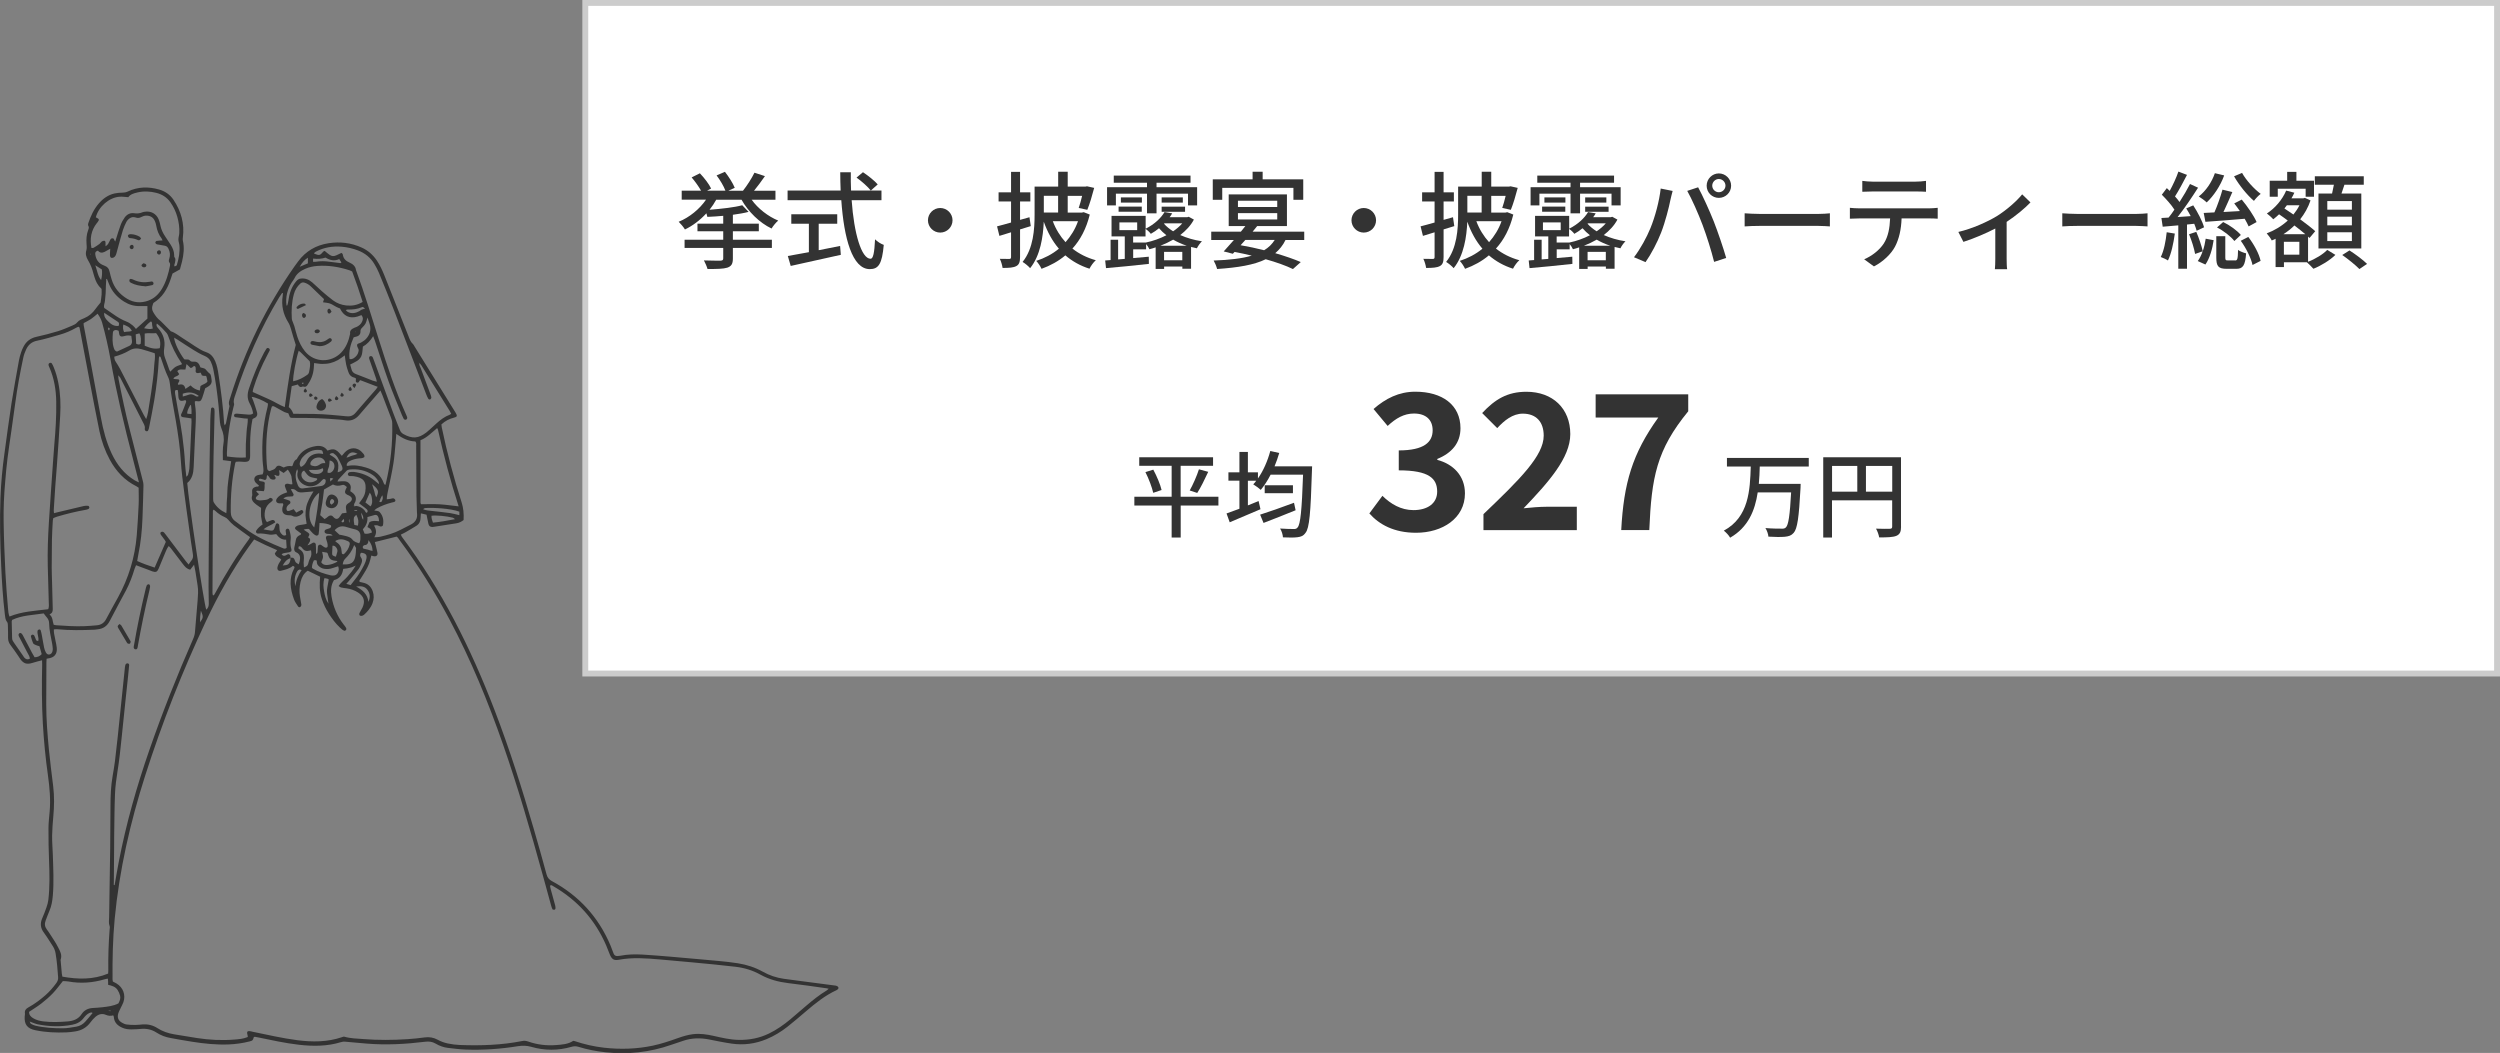 <?xml version="1.0" encoding="UTF-8"?>
<svg id="_レイヤー_2" data-name="レイヤー 2" xmlns="http://www.w3.org/2000/svg" width="425" height="179" viewBox="0 0 425 179">
  <rect x="0" y="0" width="425" height="179" fill="#808080" stroke="none"/>
  <defs>
    <style>
      .cls-1 {
        fill: #333;
        stroke-width: 0px;
      }

      .cls-2 {
        fill: #fff;
        stroke: #ccc;
        stroke-miterlimit: 10;
      }
    </style>
  </defs>
  <g id="_レイヤー_1-2" data-name="レイヤー 1">
    <rect class="cls-2" x="99.5" y=".5" width="325" height="114"/>
    <g>
      <path class="cls-1" d="m121.77,33.93c-.32.59-.72,1.19-1.15,1.73,2.03-.16,4.27-.41,5.56-.77l1.08,1.13c-.76.2-1.69.36-2.67.49v1.51h4.41v1.3h-4.41v1.44h6.63v1.39h-6.63v1.8c0,.9-.25,1.31-.94,1.55-.69.22-1.77.23-3.37.23-.11-.41-.4-1.06-.61-1.46,1.21.05,2.49.04,2.83.04.34-.02.45-.11.45-.4v-1.76h-6.57v-1.39h6.57v-1.44h-4.38v-1.3h4.38v-1.33c-.92.09-1.85.14-2.7.18-.04-.16-.09-.38-.16-.61-1.06,1.15-2.32,2.12-3.65,2.75-.23-.4-.74-.99-1.06-1.31,1.82-.74,3.56-2.16,4.65-3.76h-4.14v-1.53h3.29c-.4-.7-1.03-1.58-1.6-2.25l1.4-.7c.74.77,1.57,1.85,1.91,2.59l-.68.36h3.11c-.27-.74-.9-1.8-1.5-2.59l1.42-.61c.65.83,1.37,1.96,1.67,2.72l-1.08.49h2.48c.7-.88,1.49-2.12,1.95-3.06l1.78.58c-.58.85-1.24,1.73-1.85,2.48h3.64v1.53h-4.05c1.06,1.49,2.79,2.84,4.52,3.55-.36.29-.9.94-1.13,1.35-2.04-.97-3.96-2.86-5.11-4.9h-4.29Z"/>
      <path class="cls-1" d="m144.78,34.03c.4,5.67,1.66,9.96,3.22,9.96.43,0,.65-.97.76-3.31.38.4,1.01.79,1.48.95-.29,3.24-.88,4.12-2.38,4.12-2.97,0-4.39-5.24-4.84-11.72h-9.13v-1.64h9.02c-.04-1.03-.07-2.07-.07-3.11h1.8c-.02,1.04,0,2.11.04,3.11h5.17v1.64h-5.06Zm-5.58,8.5c1.19-.22,2.41-.47,3.62-.72l.12,1.51c-2.99.68-6.21,1.39-8.52,1.89l-.49-1.69c.97-.16,2.21-.4,3.58-.65v-4.83h-2.99v-1.62h7.81v1.62h-3.15v4.48Zm7.51-13.25c.88.58,1.98,1.46,2.5,2.07l-1.17,1.04c-.5-.63-1.55-1.57-2.43-2.2l1.1-.92Z"/>
      <path class="cls-1" d="m161.93,37.45c0,1.15-.94,2.09-2.09,2.09s-2.09-.94-2.09-2.09.94-2.09,2.09-2.09,2.09.94,2.09,2.09Z"/>
      <path class="cls-1" d="m173.41,39v4.7c0,.83-.16,1.28-.63,1.53-.49.27-1.22.32-2.34.32-.05-.4-.25-1.12-.47-1.55.72.02,1.4.02,1.6.02.21,0,.31-.07.31-.32v-4.21l-1.98.61-.4-1.62c.67-.16,1.48-.4,2.38-.65v-3.58h-2.12v-1.55h2.12v-3.48h1.53v3.48h1.75v1.55h-1.75v3.13l1.6-.45.22,1.51-1.82.56Zm11.85-2.52c-.59,2.39-1.6,4.3-2.95,5.78,1.12.88,2.43,1.55,3.98,1.98-.38.31-.85.97-1.08,1.44-1.58-.5-2.95-1.28-4.1-2.27-1.17.99-2.56,1.75-4.05,2.29-.18-.41-.59-1.03-.9-1.35,1.39-.45,2.72-1.13,3.85-2.07-1.1-1.28-1.94-2.83-2.57-4.59-.11,2.56-.58,5.76-2.32,7.9-.25-.31-.92-.86-1.28-1.06,1.86-2.3,2.04-5.62,2.04-8.07v-4.74h4.01v-2.52h1.62v2.52h3.03l.25-.05,1.22.27c-.34,1.3-.77,2.77-1.17,3.73l-1.46-.32c.2-.56.4-1.3.58-2.05h-2.45v2.84h2.41l.31-.07,1.04.41Zm-7.81-3.19v2.84h2.43v-2.84h-2.43Zm1.53,4.32c.5,1.35,1.24,2.54,2.16,3.56.9-1.01,1.64-2.2,2.12-3.56h-4.29Z"/>
      <path class="cls-1" d="m202.96,37.33c-.54,1.03-1.37,1.89-2.32,2.63,1.1.49,2.36.86,3.69,1.06-.29.27-.68.81-.86,1.19-.34-.07-.67-.14-.99-.23v3.71h-1.48v-.38h-3.1v.41h-1.44v-3.67c-.36.13-.7.23-1.06.32-.11-.27-.34-.61-.56-.88v.9h-2.2v1.48l2.65-.23.02,1.22c-2.61.29-5.35.56-7.29.72l-.14-1.3.92-.07v-3.46h1.28v3.35l1.13-.09v-3.82h-2.25v-3.49h5.8v2.18c1.53-.77,2.63-1.84,3.21-2.83l1.3.22c-.12.22-.27.43-.43.65h3.01l.23-.07.9.49Zm-13.27-2.41h-1.49v-3.1h6.79v-.76h-5.65v-1.21h13.05v1.21h-5.78v.76h6.9v3.1h-1.55v-2h-5.35v3.35h-1.62v-3.35h-5.29v2Zm.47.2h3.94v.88h-3.94v-.88Zm.14,4h3.02v-1.31h-3.02v1.31Zm3.82-4.68h-3.57v-.88h3.57v.88Zm.68,6.79c1.19-.25,2.41-.68,3.49-1.24-.47-.36-.88-.76-1.26-1.19-.41.34-.88.67-1.39.95-.22-.29-.59-.65-.9-.83v1.28h-2.11v1.03h2.16Zm6.93.54c-.81-.27-1.58-.61-2.29-1.03-.69.4-1.42.74-2.16,1.03h4.45Zm-.65-8.21v.88h-3.6v-.88h3.6Zm-3.6,1.57h3.98v.88h-3.98v-.88Zm.47,2.84l-.07.07c.42.47.94.9,1.55,1.28.59-.4,1.13-.86,1.55-1.35h-3.02Zm3.04,6.27v-1.42h-3.1v1.42h3.1Z"/>
      <path class="cls-1" d="m218.54,40.79c-.43.9-1.03,1.64-1.75,2.25,1.67.49,3.19,1.01,4.34,1.51l-1.33,1.19c-1.19-.58-2.79-1.15-4.63-1.67-1.98.97-4.7,1.42-8.26,1.66-.13-.49-.38-1.08-.59-1.44,2.65-.09,4.81-.34,6.48-.83-.94-.23-1.93-.45-2.93-.63l-.29.31-1.55-.4c.5-.54,1.1-1.22,1.73-1.94h-3.85v-1.42h5.04c.25-.32.5-.65.76-.95h-2.83v-5.38h9.9v5.38h-5.06c-.25.31-.5.63-.77.95h8.77v1.42h-3.17Zm-10.77-6.82h-1.6v-3.48h6.77v-1.3h1.71v1.3h6.9v3.48h-1.67v-2.03h-12.1v2.03Zm2.68,1.22h6.68v-1.06h-6.68v1.06Zm0,2.12h6.68v-1.08h-6.68v1.08Zm1.26,3.48c-.27.31-.54.61-.81.9,1.35.23,2.7.52,4,.85.76-.45,1.35-1.03,1.8-1.75h-4.99Z"/>
      <path class="cls-1" d="m233.93,37.45c0,1.15-.94,2.09-2.09,2.09s-2.09-.94-2.09-2.09.94-2.09,2.09-2.09,2.09.94,2.09,2.09Z"/>
      <path class="cls-1" d="m245.41,39v4.7c0,.83-.16,1.28-.63,1.53-.49.27-1.22.32-2.34.32-.05-.4-.25-1.12-.47-1.55.72.02,1.4.02,1.6.02.21,0,.31-.07.31-.32v-4.21l-1.98.61-.4-1.62c.67-.16,1.48-.4,2.38-.65v-3.58h-2.12v-1.55h2.12v-3.48h1.53v3.48h1.75v1.55h-1.75v3.13l1.6-.45.22,1.51-1.82.56Zm11.85-2.52c-.59,2.39-1.6,4.3-2.95,5.78,1.12.88,2.43,1.55,3.98,1.98-.38.31-.85.97-1.08,1.44-1.58-.5-2.95-1.28-4.1-2.27-1.17.99-2.56,1.75-4.05,2.29-.18-.41-.59-1.03-.9-1.35,1.39-.45,2.72-1.13,3.85-2.07-1.1-1.28-1.94-2.83-2.57-4.59-.11,2.56-.58,5.76-2.32,7.9-.25-.31-.92-.86-1.28-1.06,1.86-2.3,2.04-5.62,2.04-8.07v-4.74h4.01v-2.52h1.62v2.52h3.03l.25-.05,1.22.27c-.34,1.3-.77,2.77-1.17,3.73l-1.46-.32c.2-.56.4-1.3.58-2.05h-2.45v2.84h2.41l.31-.07,1.04.41Zm-7.81-3.19v2.84h2.43v-2.84h-2.43Zm1.53,4.32c.5,1.35,1.24,2.54,2.16,3.56.9-1.01,1.64-2.2,2.12-3.56h-4.29Z"/>
      <path class="cls-1" d="m274.96,37.33c-.54,1.03-1.37,1.89-2.32,2.63,1.1.49,2.36.86,3.69,1.06-.29.27-.68.81-.86,1.19-.34-.07-.67-.14-.99-.23v3.71h-1.48v-.38h-3.1v.41h-1.44v-3.67c-.36.13-.7.23-1.06.32-.11-.27-.34-.61-.56-.88v.9h-2.2v1.48l2.65-.23.02,1.22c-2.61.29-5.35.56-7.29.72l-.14-1.3.92-.07v-3.46h1.28v3.35l1.13-.09v-3.82h-2.25v-3.49h5.8v2.18c1.53-.77,2.63-1.84,3.21-2.83l1.3.22c-.12.22-.27.43-.43.65h3.01l.23-.07.9.49Zm-13.27-2.41h-1.49v-3.1h6.79v-.76h-5.65v-1.21h13.05v1.21h-5.78v.76h6.9v3.1h-1.55v-2h-5.35v3.35h-1.62v-3.35h-5.29v2Zm.47.2h3.94v.88h-3.94v-.88Zm.14,4h3.02v-1.31h-3.02v1.31Zm3.82-4.68h-3.57v-.88h3.57v.88Zm.68,6.79c1.19-.25,2.41-.68,3.49-1.24-.47-.36-.88-.76-1.26-1.19-.41.34-.88.67-1.39.95-.22-.29-.59-.65-.9-.83v1.28h-2.11v1.03h2.16Zm6.93.54c-.81-.27-1.58-.61-2.29-1.03-.69.4-1.42.74-2.16,1.03h4.45Zm-.65-8.21v.88h-3.6v-.88h3.6Zm-3.6,1.57h3.98v.88h-3.98v-.88Zm.47,2.84l-.07.07c.42.47.94.9,1.55,1.28.59-.4,1.13-.86,1.55-1.35h-3.02Zm3.04,6.27v-1.42h-3.1v1.42h3.1Z"/>
      <path class="cls-1" d="m282.31,32.05l2.04.41c-.13.45-.29,1.13-.38,1.53-.23,1.19-.88,3.76-1.58,5.55-.65,1.67-1.67,3.62-2.65,5.02l-1.96-.83c1.13-1.48,2.16-3.4,2.79-4.93.79-1.93,1.51-4.59,1.75-6.75Zm4.52.4l1.85-.61c.74,1.35,1.93,3.96,2.65,5.78.68,1.73,1.64,4.54,2.12,6.23l-2.05.67c-.49-1.96-1.24-4.34-1.96-6.27-.7-1.87-1.84-4.45-2.61-5.8Zm5.37-2.97c1.15,0,2.09.94,2.09,2.09s-.94,2.07-2.09,2.07-2.07-.92-2.07-2.07.94-2.09,2.07-2.09Zm0,3.2c.61,0,1.13-.5,1.13-1.12s-.52-1.13-1.13-1.13-1.12.52-1.12,1.13.5,1.12,1.12,1.12Z"/>
      <path class="cls-1" d="m299.27,36.37h9.79c.87,0,1.57-.07,2.02-.11v2.23c-.4-.02-1.22-.09-2.02-.09h-9.79c-.99,0-2.07.04-2.68.09v-2.23c.59.04,1.71.11,2.68.11Z"/>
      <path class="cls-1" d="m316.12,35.42h11.78c.38,0,1.06-.04,1.51-.09v1.85c-.41-.04-1.04-.05-1.51-.05h-4.63c-.07,1.91-.43,3.49-1.12,4.81-.65,1.22-2.02,2.56-3.58,3.35l-1.66-1.21c1.33-.56,2.61-1.58,3.33-2.68.77-1.21,1.01-2.65,1.08-4.27h-5.2c-.54,0-1.15.02-1.64.05v-1.85c.5.05,1.08.09,1.64.09Zm2.23-4.54h7.27c.56,0,1.22-.05,1.8-.13v1.85c-.58-.04-1.24-.05-1.8-.05h-7.26c-.59,0-1.26.02-1.77.05v-1.85c.54.07,1.17.13,1.75.13Z"/>
      <path class="cls-1" d="m339.39,36.79c1.71-1.06,3.44-2.59,4.38-3.75l1.41,1.37c-.9.95-2.45,2.25-4.05,3.31v6.32c0,.58.02,1.42.09,1.73h-2.09c.04-.31.07-1.15.07-1.73v-5.19c-1.55.81-3.62,1.69-5.42,2.27l-.86-1.69c2.36-.54,5.02-1.76,6.48-2.65Z"/>
      <path class="cls-1" d="m353.27,36.37h9.79c.87,0,1.57-.07,2.02-.11v2.23c-.4-.02-1.22-.09-2.02-.09h-9.79c-.99,0-2.07.04-2.68.09v-2.23c.59.04,1.71.11,2.68.11Z"/>
      <path class="cls-1" d="m369.72,39.71c-.23,1.69-.61,3.44-1.17,4.57-.25-.18-.9-.47-1.22-.59.54-1.08.85-2.68,1.01-4.21l1.39.23Zm2.07-1.55v7.53h-1.48v-7.38c-.96.09-1.87.16-2.65.23l-.22-1.48c.36-.02.77-.04,1.22-.07.32-.4.67-.86.99-1.35-.5-.81-1.39-1.78-2.14-2.54l.85-1.12c.16.14.32.31.49.47.56-1.01,1.15-2.3,1.48-3.28l1.46.56c-.63,1.22-1.39,2.65-2.04,3.66.29.32.56.65.77.95.69-1.06,1.31-2.14,1.78-3.06l1.37.63c-1.01,1.58-2.29,3.49-3.48,4.99l2.23-.16c-.23-.45-.5-.9-.76-1.31l1.19-.52c.76,1.17,1.57,2.72,1.84,3.73l-1.26.59c-.09-.34-.23-.76-.41-1.19l-1.24.13Zm1.58,1.26c.45,1.03.9,2.39,1.1,3.28.23-.68.4-1.42.5-2.12l1.35.25c-.2,1.44-.67,3.1-1.4,4.14l-1.3-.59c.32-.43.61-1.01.83-1.66l-1.28.45c-.16-.92-.59-2.29-1.03-3.35l1.22-.4Zm4.74-9.6c-.65,1.8-1.8,3.49-2.97,4.59-.3-.29-.95-.77-1.35-1.01,1.21-.95,2.21-2.41,2.74-3.96l1.58.38Zm1.39,2.83c-.47,1.08-1.01,2.34-1.51,3.39l2.79-.16c-.31-.45-.65-.9-.96-1.3l1.28-.65c.97,1.17,2.07,2.75,2.52,3.82l-1.35.74c-.16-.36-.4-.83-.67-1.3-2.41.2-4.84.4-6.68.52l-.29-1.51,1.82-.09c.52-1.17,1.06-2.74,1.37-3.87l1.67.41Zm.47,11.63c.38,0,.47-.22.5-1.8.29.25.96.49,1.37.59-.16,2.11-.56,2.63-1.68,2.63h-1.62c-1.44,0-1.77-.45-1.77-1.93v-3.62h1.53v3.62c0,.45.07.5.47.5h1.19Zm-2.04-6.54c1.13.54,2.39,1.46,3.01,2.2l-1.1,1.03c-.59-.77-1.84-1.75-2.95-2.3l1.04-.92Zm3.22-8.35c.7,1.28,2.07,2.75,3.17,3.57-.36.25-.9.83-1.15,1.19-1.13-.95-2.56-2.72-3.38-4.18l1.37-.58Zm1.06,10.89c.97,1.26,1.86,2.9,2.09,4.07l-1.37.7c-.23-1.13-1.08-2.86-2-4.12l1.28-.65Z"/>
      <path class="cls-1" d="m392.35,44.51c1.24-.47,2.61-1.31,3.28-2.03l1.39.85c-.94.92-2.45,1.85-3.74,2.36-.27-.31-.76-.79-1.1-1.1h-3.91v.81h-1.42v-4.81c-.22.09-.43.2-.65.29-.18-.36-.58-.9-.86-1.21,1.28-.47,2.54-1.22,3.58-2.18-.5-.38-1.01-.74-1.48-1.06-.32.31-.65.59-.99.85-.22-.27-.77-.76-1.08-.99,1.39-.9,2.61-2.32,3.28-3.89l1.39.36c-.14.32-.31.65-.49.95h2.03l.25-.07.96.43c-.41,1.21-1.03,2.29-1.76,3.21,1.01.74,1.94,1.46,2.56,2.02l-.97,1.15-.25-.23v4.3Zm-5.13-11.06h-1.37v-2.72h2.97v-1.51h1.57v1.51h2.99v2.72h-1.42v-1.37h-4.74v1.37Zm4.68,6.36c-.52-.45-1.17-.95-1.85-1.48-.56.56-1.19,1.04-1.86,1.48h3.71Zm-1.01,1.3h-2.63v2.18h2.63v-2.18Zm-2.11-6.23c-.14.2-.29.38-.43.56.49.32,1.01.67,1.53,1.03.4-.49.76-1.03,1.03-1.58h-2.12Zm7.67-1.98c.11-.47.22-1.01.31-1.49h-3.24v-1.44h8.32v1.44h-3.29c-.16.5-.34,1.03-.5,1.49h3.37v9.34h-7.28v-9.34h2.32Zm3.37,1.28h-4.18v1.46h4.18v-1.46Zm0,2.65h-4.18v1.48h4.18v-1.48Zm0,2.66h-4.18v1.49h4.18v-1.49Zm-.41,3.08c1.01.65,2.32,1.62,2.99,2.29l-1.3.88c-.63-.65-1.91-1.69-2.92-2.39l1.22-.77Z"/>
    </g>
    <g>
      <path class="cls-1" d="m207.14,85.94h-6.42v5.44h-1.54v-5.44h-6.34v-1.5h6.34v-5.25h-5.51v-1.46h12.55v1.46h-5.51v5.25h6.42v1.5Zm-11.08-6.1c.59,1.1,1.2,2.53,1.41,3.46l-1.42.48c-.21-.91-.75-2.4-1.33-3.52l1.34-.42Zm6.19,3.54c.54-.96,1.22-2.48,1.57-3.6l1.58.43c-.58,1.25-1.28,2.69-1.87,3.59l-1.28-.42Z"/>
      <path class="cls-1" d="m223.06,79.28s-.02.54-.03.75c-.22,7.2-.43,9.75-1.09,10.55-.38.54-.77.67-1.38.75-.56.08-1.52.06-2.46.02-.02-.43-.21-1.07-.48-1.5,1.01.08,1.9.08,2.3.08.32.02.5-.05.67-.26.48-.53.72-2.9.93-8.98h-5.51c-.51.99-1.09,1.89-1.68,2.59-.29-.26-.93-.74-1.28-.94.18-.19.35-.38.51-.61h-1.42v4.19c.61-.24,1.22-.48,1.82-.74l.32,1.39c-1.81.78-3.75,1.6-5.23,2.22l-.54-1.5c.61-.21,1.36-.48,2.19-.8v-4.77h-1.87v-1.42h1.87v-3.47h1.44v3.47h1.71v1.04c.91-1.3,1.65-2.98,2.1-4.67l1.52.34c-.22.77-.5,1.54-.8,2.27h6.39Zm-2.8,7.46c-1.89.77-3.91,1.57-5.46,2.16l-.58-1.41c1.41-.45,3.67-1.23,5.76-2.02l.27,1.26Zm-.46-4.24v1.34h-4.8v-1.34h4.8Z"/>
      <path class="cls-1" d="m232.8,87.27l2.21-2.98c1.41,1.38,3.14,2.43,5.28,2.43,2.4,0,4.03-1.15,4.03-3.14,0-2.24-1.38-3.62-6.53-3.62v-3.39c4.35,0,5.76-1.44,5.76-3.42,0-1.79-1.15-2.85-3.17-2.85-1.7,0-3.07.8-4.48,2.11l-2.4-2.88c2.05-1.79,4.32-2.94,7.1-2.94,4.58,0,7.68,2.24,7.68,6.21,0,2.5-1.47,4.22-3.94,5.22v.16c2.66.7,4.7,2.66,4.7,5.7,0,4.22-3.81,6.69-8.32,6.69-3.74,0-6.27-1.41-7.94-3.3Z"/>
      <path class="cls-1" d="m252.19,87.4c6.17-5.89,10.24-9.92,10.24-13.34,0-2.34-1.28-3.74-3.55-3.74-1.73,0-3.14,1.15-4.35,2.46l-2.56-2.56c2.18-2.34,4.29-3.62,7.52-3.62,4.48,0,7.46,2.85,7.46,7.2,0,4.03-3.71,8.19-7.94,12.61,1.18-.13,2.75-.26,3.87-.26h5.18v3.97h-15.87v-2.72Z"/>
      <path class="cls-1" d="m281.92,70.98h-10.66v-3.94h15.74v2.88c-5.38,6.56-6.24,11.2-6.62,20.19h-4.77c.42-7.97,1.89-12.99,6.3-19.13Z"/>
      <path class="cls-1" d="m299.16,79.3c-.03.98-.06,1.97-.16,2.96h7.11s0,.48-.02.69c-.27,5.03-.54,6.95-1.17,7.64-.4.46-.83.59-1.5.66-.61.06-1.7.05-2.79-.02-.03-.43-.24-1.04-.51-1.46,1.14.1,2.27.1,2.71.1.37.02.56-.02.75-.19.46-.4.7-2.08.91-5.97h-5.68c-.46,3.07-1.62,5.94-4.69,7.7-.21-.4-.69-.9-1.07-1.2,4.27-2.3,4.45-6.91,4.58-10.9h-4.05v-1.46h13.91v1.46h-8.32Z"/>
      <path class="cls-1" d="m323.18,89.52c0,.86-.19,1.31-.79,1.57-.58.24-1.5.27-2.93.27-.06-.42-.3-1.09-.54-1.49,1.02.05,2.05.03,2.35.02.3,0,.4-.1.4-.38v-4.45h-10.23v6.32h-1.49v-13.64h13.22v11.78Zm-11.73-5.94h4.29v-4.37h-4.29v4.37Zm10.23,0v-4.37h-4.47v4.37h4.47Z"/>
    </g>
    <g>
      <path class="cls-1" d="m17.11,51.36c.04-.33.12-.79.16-1.25.03-.31,0-.62,0-.94-.02-.03-.03-.1-.07-.14-.6-.53-.93-1.21-1.15-1.96-.05-.18-.12-.35-.16-.53-.2-.82-.5-1.59-.93-2.31-.31-.52-.47-1.05-.28-1.68.1-.34.06-.74.03-1.1-.06-.81,0-1.6.29-2.37.09-.23.17-.45.01-.7-.07-.11-.05-.3,0-.44.41-1.21.93-2.36,1.77-3.33.72-.84,1.59-1.47,2.68-1.72.45-.1.91-.13,1.37-.14.32,0,.6-.05.89-.19,1.73-.82,3.51-.86,5.33-.34,1.01.29,1.85.86,2.44,1.74,1.3,1.94,1.9,4.07,1.6,6.41-.02.18-.05.37,0,.55.28,1.21.13,2.39-.15,3.57-.11.45-.24.89-.35,1.31-.44.25-.85.47-1.26.7-.11.32-.21.64-.32.96-.27.82-.62,1.61-1.12,2.33-.48.69-1.08,1.26-1.82,1.72-.06.17-.13.35-.17.52-.09.37-.05.69.16,1.05.33.57.7,1.08,1.22,1.47.02.02.05.04.07.06.57.57,1.13,1.14,1.7,1.71.75.24,1.34.75,1.99,1.16.71.44,1.4.91,2.1,1.37.62.4,1.24.8,1.96,1.04.75.25,1.2.84,1.5,1.55.3.72.44,1.48.55,2.24.42,2.75.78,5.5.95,8.28,0,.08.05.16.1.35.1-.16.19-.25.21-.34.19-.87.37-1.75.54-2.63.02-.12.09-.26.05-.36-.22-.54.03-1.02.18-1.51,2.48-7.96,6.11-15.36,10.89-22.19.19-.28.4-.55.6-.82,1.29-1.76,3.05-2.78,5.18-3.11,1.93-.3,3.82-.08,5.62.73,1.07.48,1.92,1.22,2.58,2.19.54.8.94,1.67,1.3,2.56,1.36,3.41,2.71,6.83,4.06,10.24.2.52.37,1.04.8,1.43.13.12.2.31.3.46,2.25,3.62,4.49,7.24,6.74,10.87.08.13.17.26.24.39.28.49.23.65-.31.78-.8.2-1.5.56-2.14,1.15.02.16.03.34.06.51.9,4.32,2.04,8.59,3.39,12.79q.42,1.32.32,2.96c-.34.26-.74.48-1.21.55-1.28.2-2.56.4-3.84.6-.09.01-.18.03-.28.03-.36-.01-.57-.18-.65-.54-.11-.51-.21-1.02-.32-1.55-.34-.08-.63-.15-.96-.23-.02.31-.05.56-.05.8-.01.57-.24,1.02-.72,1.32-.6.38-1.22.73-1.83,1.09-.24.14-.49.25-.8.4.07.15.1.29.19.4,6.77,9.01,11.73,18.99,15.75,29.47,2.54,6.6,4.67,13.34,6.64,20.13.75,2.58,1.48,5.16,2.18,7.75.15.55.4.88.92,1.16,4.6,2.48,7.93,6.13,9.96,10.95.19.45.34.93.53,1.38.12.29.34.43.66.41.15-.01.31-.02.46-.05,1.25-.25,2.52-.27,3.78-.2,1.6.09,3.2.23,4.8.36,1.66.14,3.32.28,4.98.44,2.15.21,4.31.34,6.45.68,1.51.24,2.94.71,4.27,1.45,1.09.61,2.26,1,3.49,1.18.95.14,1.9.25,2.85.38,1.96.26,3.92.52,5.88.77.09.01.19.02.27.06.18.07.36.18.33.39-.02.12-.17.26-.29.32-1.96.9-3.62,2.23-5.24,3.62-1.03.88-2.07,1.77-3.13,2.61-1.09.86-2.28,1.58-3.57,2.12-1.9.79-3.87,1.05-5.9.76-1.28-.18-2.55-.45-3.82-.7-1.51-.3-3.01-.28-4.48.23-.67.23-1.35.44-2.02.68-3.62,1.27-7.33,1.66-11.14,1.26-1.57-.17-3.11-.46-4.62-.93-.4-.12-.77-.12-1.17,0-2.28.66-4.57.66-6.86,0-.76-.22-1.49-.22-2.28-.1-2.93.47-5.89.68-8.86.57-1.02-.04-2.03-.17-3.04-.29-.74-.09-1.44-.35-2.08-.73-.56-.33-1.12-.39-1.77-.31-3.32.41-6.65.59-9.99.31-1.2-.1-2.4-.23-3.6-.32-.24-.02-.49,0-.72.08-2.35.72-4.75.72-7.16.44-2.34-.27-4.63-.78-6.92-1.25-.18-.04-.36-.07-.55-.1-.06,0-.12.02-.17.04-.2.6-.19.6-.75.75-1.17.3-2.36.46-3.57.51-2.08.08-4.13-.14-6.18-.46-1.22-.19-2.43-.41-3.65-.63-.86-.15-1.67-.45-2.41-.93-.82-.53-1.69-.71-2.65-.62-.52.05-1.05.07-1.57.08-.53.01-1.05-.05-1.54-.26-.82-.35-1.42-.88-1.49-1.83,0-.06-.02-.12-.04-.18,0-.03-.03-.05-.08-.11-.41.12-.82.09-1.23-.09-.68-.3-1.28-.09-1.8.36-.3.26-.56.57-.8.89-.66.9-1.54,1.41-2.63,1.57-.49.07-.98.15-1.47.16-1.76.07-3.52,0-5.26-.36-1.4-.28-1.95-.98-1.84-2.4.01-.15.07-.31.04-.45-.09-.52.18-.82.59-1.04,1.04-.57,1.97-1.27,2.86-2.04.7-.61,1.31-1.31,1.86-2.06.23-.31.36-.62.33-1.02-.1-1.36-.2-2.71-.43-4.05-.07-.43-.22-.84-.45-1.2-.33-.52-.66-1.04-1-1.56-.17-.26-.34-.51-.53-.76-.58-.76-.68-1.56-.3-2.44.27-.62.52-1.26.74-1.9.14-.4.26-.83.31-1.25.25-2.18.21-4.38.12-6.57-.07-1.85-.11-3.7-.1-5.56,0-.95.12-1.91.2-2.86.18-2.04,0-4.07-.28-6.1-.42-2.97-.71-5.95-.88-8.94-.19-3.33-.18-6.67-.11-10,0-.21-.01-.42-.02-.7-.59.16-1.12.28-1.64.45-.92.29-1.45.15-2.03-.61-.15-.2-.27-.42-.41-.62-.41-.58-.8-1.18-1.23-1.73-.3-.38-.47-.78-.47-1.27,0-.71,0-1.42-.03-2.13,0-.21-.02-.47-.14-.61-.32-.4-.32-.86-.38-1.31-.33-2.76-.5-5.53-.62-8.31-.18-3.83-.26-7.66-.12-11.48.09-2.53.33-5.05.68-7.56.39-2.84.76-5.69,1.2-8.53.38-2.44.84-4.87,1.27-7.3.08-.45.22-.9.36-1.34.1-.32.24-.64.4-.94.46-.9,1.17-1.46,2.19-1.69,1.23-.27,2.46-.59,3.67-.96.82-.25,1.62-.61,2.41-.94.31-.13.66-.29.85-.54.33-.42.79-.55,1.24-.75.79-.33,1.41-.87,1.9-1.57.24-.35.53-.67.87-1.1Zm40.23,44.01c-1.13-.1-1.33-.26-1.63-1.27-.02-.05-.07-.09-.12-.15-.25-.04-.5-.09-.83-.14.06.35.17.64.15.91-.03.29-.2.57-.3.85.28.47.71.52,1.14.47.55-.07,1.08-.25,1.56-.54.03-.02.02-.11.03-.16.05-.02.1-.04.15-.06-.04.03-.09.05-.13.08Zm2.92-9.29c.12-.03.24-.09.35-.07.57.09,1.04.35,1.41.81.1.12.11.37.36.34.21-.21.11-.43-.03-.58-.24-.24-.53-.41-.79-.62-.16-.12-.32-.25-.52-.4.18-.25.32-.45.46-.64.31-.4.52-.84.6-1.34.26-1.73-.32-2.38-1.98-2.63-.21-.03-.43-.01-.65-.02-.17,0-.29-.11-.33-.27-.04-.15.12-.37.31-.4.24-.03.49-.06.73-.03,1.28.17,2.45.6,3.45,1.43.23.19.46.37.81.65-.05-.25-.05-.38-.1-.47-.24-.44-.57-.81-.98-1.09-1.2-.82-2.54-1.07-3.96-.93-.17.02-.37.1-.49.22-.47.48-.93.98-1.38,1.48-.07.08-.09.19-.15.34.44-.02.81-.07,1.18-.05.73.04,1.18.65,1.06,1.24-.03.15-.05.3-.07.45.18.13.37.24.52.39.42.4.54.88.32,1.43-.06.14-.17.27-.2.41-.02.1.04.22.05.33l-.17-.11s-.01.02-.02.03c.06.03.12.06.18.09Zm-10.87,8.75c.35-.09.6,0,.71.37.04.15.1.3.2.41.11.12.28.19.48.33.08-.25.15-.41.18-.58.12-.62.08-1.16-.61-1.47-.33-.14-.38-.48-.32-.8.07-.42.21-.84.26-1.27.05-.38.25-.61.56-.79.12-.07.31-.05.34-.32-.24-.18-.51-.38-.78-.59-.15-.11-.33-.26-.23-.45.07-.14.25-.26.41-.32.2-.08.42-.09.63-.13.3-.06.6-.06.91-.18-.07-.49-.17-.94-.19-1.39-.01-.49.02-.99.12-1.47.09-.45.28-.88.47-1.3.21-.44.47-.85.76-1.34-.3.03-.51.05-.72.07-.4.03-.8.07-1.2.1-.38.03-.74-.03-1.03-.31-.24-.23-.51-.31-.9-.23.17.3.32.57.46.84.06.12-.06.35-.18.37-.18.03-.37.04-.55.04-.34,0-.67.04-1,.34.35.11.67.2.97.32.26.1.33.42.09.59-.27.19-.48.4-.53.72-.02.13.01.31.09.42.05.07.23.08.34.05.26-.08.51-.19.79-.3.16.21.29.39.44.59.32-.17.58-.33.86-.44.08-.03.25.06.3.14.05.08.06.26,0,.33-.51.59-1.28.84-1.81.53-.21-.12-.4-.1-.62-.11-.9-.02-1.25-.51-1.06-1.4.04-.19.22-.38.06-.63-.2,0-.42.01-.63,0-.5-.04-.67-.43-.37-.85.28-.39.68-.62,1.11-.8.19-.08.39-.14.62-.23-.14-.36-.28-.66-.38-.98-.09-.28.08-.46.38-.48.29-.02.58.21.89.07-.06-.46-.11-.89-.17-1.31-.02-.18-.42-.93-.62-1.15-.23.19-.46.37-.7.57-.26-.16-.48-.3-.78-.49.04.25.07.4.08.55.02.41-.16.53-.58.37-.09-.03-.18-.18-.3-.04.07.22.37.39.13.65-.16.17-.64.11-.85-.1-.08-.09-.13-.21-.2-.31-.07-.09-.16-.16-.29-.29-.18.3.04.7-.38.86-.06-.02-.18-.05-.29-.09-.18-.05-.35-.11-.53-.14-.07,0-.23.09-.22.11.02.11.07.27.14.29.2.06.42.05.63.11.1.03.26.18.24.23-.11.44.07.92-.18,1.39-.18-.02-.36-.04-.54-.05-.21-.01-.42-.03-.63-.03-.04,0-.07.08-.11.13.14.14.29.28.47.46-.16.15-.29.27-.41.39-.22.2-.18.48.1.57.2.07.43.12.63.09.51-.08,1.06,0,1.49-.39.04-.04.13-.05.18-.03.11.04.25.08.3.17.05.08.04.26-.02.33-.17.18-.39.3-.57.47-.47.45-.7,1.02-.74,1.65-.03.52.01,1.04.39,1.49.31-.13.59-.26.88-.35.1-.03.25,0,.34.06.09.06.12.19.2.33-.61.46-1.36.64-2,1.19.49.09.87.17,1.26.22.31.03.45-.07.57-.36.1-.26.18-.52.29-.77.03-.06.16-.13.23-.11.1.02.23.1.28.19.06.1.05.24.06.36.03.28,0,.57.1.82.07.22.24.43.42.58.15.12.38.23.64.02-.03-.21-.07-.45-.09-.68-.02-.2.14-.38.31-.38.18,0,.28.1.33.26.15.54.29,1.07.21,1.64-.07.55-.04,1.11.14,1.65.03.08-.02.18-.03.28-.48.38-1.16.13-1.65.52.44.6.88-.02,1.17-.03.46.16.27.47.36.68-.65.19-1.02.67-1.34,1.26.92-.05,1.13-.21,1.3-.92.03-.12.02-.24.02-.36Zm21.91-33.17s-.05-.09-.08-.13c0,0-.03.01-.05.02.05.03.1.06.16.09-.15.37.09.66.2.97.53,1.45,1.08,2.89,1.62,4.34.08.2.15.41.18.62.01.09-.07.24-.15.3-.15.1-.31.03-.39-.11-.12-.21-.22-.44-.31-.67-1.82-4.75-3.63-9.51-5.47-14.26-.83-2.16-1.71-4.3-2.59-6.44-.21-.51-.48-1-.76-1.48-.65-1.1-1.59-1.87-2.79-2.33-.9-.34-1.82-.56-2.79-.64-1.54-.12-3.01.11-4.39.84-.12.06-.21.18-.32.27.07.06.09.09.11.1.81.31.93.28,1.48-.38.05-.06.16-.08.23-.12,1.35,1.14,1.33,1.1,2.86.34.07.08.21.16.22.26.1.72.5,1.11,1.17,1.4.5.22.99.59,1.07,1.24,0,.03.02.06.03.09,1.43,3.88,2.63,7.84,3.87,11.78,1.37,4.33,2.78,8.63,4.65,12.78.05.11.1.22.14.34.07.21,0,.4-.18.46-.23.08-.35-.07-.44-.23-.1-.19-.19-.39-.27-.59-.74-1.86-1.54-3.71-2.22-5.59-.84-2.32-1.57-4.68-2.36-7.02-.08-.23-.17-.45-.29-.76-.5.8-1.07,1.39-1.75,1.77-.06.49-.07.92-.17,1.34-.11.46-.41.84-.81,1.09-.36.23-.75.4-1.18.62.08.27.15.53.22.8.1.43.36.68.78.83.96.35,1.89.75,2.84,1.11.19.07.39.11.69.19-.05-.24-.07-.38-.11-.51-.33-.96-.67-1.92-1.01-2.88-.06-.17-.13-.35-.18-.53-.06-.23.03-.41.2-.44.22-.04.35.07.43.26.08.2.15.4.23.61,1.07,2.93,2.14,5.85,3.22,8.78.36.98.77,1.95,1.15,2.93.12.3.3.51.59.67,1.51.84,2.56.77,3.93-.3.17-.13.33-.27.49-.42.41-.37.82-.75,1.23-1.12.67-.6,1.38-1.14,2.24-1.45.08-.03.15-.11.23-.17-.11-.2-.19-.37-.28-.52-1.59-2.57-3.19-5.14-4.79-7.71-.1-.15-.22-.29-.34-.43Zm-52.12,105.2c.23.12.43.21.61.32,1.14.69,1.61,1.93,1.19,3.19-.12.35-.32.67-.47,1-.14.31-.32.61-.41.93-.2.69.01,1.2.64,1.56.24.14.5.26.77.3.49.07.98.08,1.47.08.43,0,.86-.06,1.29-.09.89-.06,1.72.14,2.47.62.87.56,1.83.89,2.84,1.06,1.31.22,2.62.43,3.93.64,2.08.32,4.18.43,6.28.26.79-.06,1.59-.12,2.33-.44-.01-.1,0-.16-.02-.22-.21-.71-.09-.87.58-.74.06.01.12.04.18.05,2.57.52,5.13,1.13,7.73,1.46,2.54.32,5.05.32,7.51-.51.14-.05.31-.13.44-.09,1.05.31,2.13.31,3.21.4,2.5.2,5,.18,7.5.02.99-.06,1.97-.17,2.95-.3.8-.11,1.51.02,2.23.41.51.28,1.07.48,1.64.61.69.15,1.4.24,2.11.27,3.56.13,7.1.02,10.61-.68.34-.07.66-.03,1,.09,1.54.54,3.13.73,4.75.6,1-.08,2.03-.13,2.91-.72.1.02.2.03.28.06,1.62.54,3.27.92,4.96,1.11,2.78.31,5.55.23,8.29-.35,1.45-.31,2.85-.78,4.25-1.28.84-.3,1.7-.56,2.59-.67,1.18-.14,2.34.03,3.49.29,1.41.32,2.83.66,4.29.68,1.79.03,3.5-.29,5.12-1.08,1.32-.64,2.5-1.47,3.62-2.4.95-.79,1.88-1.61,2.82-2.41,1.06-.9,2.14-1.77,3.34-2.49.12-.07.22-.18.37-.31-.18-.04-.26-.07-.35-.08-2.17-.3-4.34-.63-6.52-.88-1.68-.2-3.26-.63-4.75-1.45-1.31-.73-2.74-1.16-4.22-1.33-2.48-.3-4.97-.52-7.46-.76-1.78-.17-3.57-.33-5.35-.48-2.34-.2-4.68-.39-7.02.05-.82.15-1.18-.07-1.52-.86-.22-.51-.4-1.04-.62-1.55-1.88-4.38-4.91-7.73-9.03-10.11-.14-.08-.28-.26-.53-.08.04.18.06.39.12.6.25.92.51,1.84.76,2.77.05.17.06.36.05.54,0,.07-.11.17-.17.18-.11.01-.29,0-.33-.07-.11-.18-.17-.39-.23-.6-.49-1.78-.98-3.57-1.47-5.35-2.04-7.38-4.16-14.73-6.68-21.96-2.55-7.33-5.49-14.49-9.13-21.35-2.48-4.67-5.26-9.16-8.42-13.4-.2-.27-.35-.58-.58-.7-1.28.32-2.47.62-3.7.93.04.16.1.34.14.51.11.45.23.9.31,1.35.06.4-.2.62-.62.55-.14-.02-.28-.07-.43-.11-.13.47-.2.89-.35,1.29-.16.43-.37.85-.6,1.25-.27.48-.59.94-.88,1.42-.09.14-.28.25-.15.51.19.04.39.1.6.14.83.17,1.36.69,1.63,1.48.23.67.2,1.33-.04,1.99-.3.81-.84,1.44-1.47,2-.11.1-.27.15-.42.17-.11.01-.26-.03-.32-.11-.06-.08-.07-.25-.03-.34.16-.33.37-.64.53-.97.5-1.08.25-1.9-.75-2.55-.6-.39-1.27-.62-1.99-.72-.31-.04-.61-.07-.91-.14-.13-.03-.25-.14-.41-.25.42-.65,1.02-1.04,1.48-1.57.49-.55.96-1.11,1.43-1.9-.35.15-.53.24-.72.3-.24.07-.48.12-.72.17-.21.04-.42.06-.69.09-.12.96-.57,1.68-1.57,1.91-.54.89-.57,1.84-.41,2.8.3,1.77.98,3.37,2.09,4.79.13.17.28.33.38.53.11.23.03.42-.24.5-.34-.08-.57-.34-.82-.57-.73-.68-1.31-1.48-1.85-2.31-.51-.78-.9-1.62-1.2-2.5-.43-1.25-.42-2.54-.3-3.82-.74-.36-1.42-.69-2.11-1.02-.7.47-1.03,1.16-1.22,1.92-.2.82-.23,1.65-.1,2.48.07.46.18.91.24,1.37.01.12-.07.3-.17.38-.13.11-.32.05-.4-.09-.25-.39-.54-.77-.69-1.2-.63-1.76-.91-3.53.05-5.28.12-.21,0-.35-.25-.4-.56.51-1.3.64-2.01.83-.4.11-.67-.16-.6-.57.04-.21.11-.42.21-.61.13-.24.29-.47.44-.71-.32-.4-.99-.44-1.09-1.07.13-.17.24-.33.39-.54-.69-.31-1.34-.59-1.98-.88-.64-.3-1.27-.62-1.93-.94-.29.4-.57.77-.84,1.14-2.87,4-5.25,8.29-7.35,12.74-4.01,8.53-7.46,17.28-10.33,26.26-2.54,7.96-4.4,16.06-5.19,24.4-.32,3.42-.39,6.84-.36,10.27,0,.09.03.18.05.33Zm-11.26-54.86c-.01.24-.03.42-.03.6-.01,2.38-.03,4.75-.03,7.13,0,2.57.21,5.12.45,7.67.2,2.09.48,4.17.73,6.25.21,1.72.18,3.45.02,5.18-.1,1.08-.18,2.16-.2,3.23-.01,1.08.08,2.16.12,3.24.07,2.31.2,4.63,0,6.94-.08.9-.21,1.77-.58,2.61-.23.54-.43,1.09-.64,1.64-.21.53-.16,1.03.18,1.49.18.25.37.5.53.76.48.76,1,1.49,1.4,2.29.33.64.73,1.31.44,2.1-.03.08,0,.18.01.28.06.71.12,1.41.19,2.12.02.17.06.35.09.5,2.67.48,5.25.53,7.78-.52.01-.23.04-.42.03-.6-.03-2.29.05-4.57.22-6.85.02-.21.08-.46,0-.64-.19-.49-.09-.97-.08-1.46.06-3.89.13-7.78.18-11.67.03-2.41.04-4.82.05-7.23,0-1.73.07-3.46.37-5.17.15-.85.29-1.7.4-2.56.17-1.35.32-2.7.46-4.05.22-2.03.42-4.05.63-6.08.2-1.93.4-3.87.6-5.8.01-.12.04-.24.07-.36.06-.19.25-.31.43-.26.18.05.23.19.21.36-.05.58-.11,1.17-.17,1.75-.16,1.57-.33,3.13-.5,4.7-.21,1.96-.42,3.93-.61,5.9-.19,1.87-.39,3.74-.69,5.61-.2,1.28-.38,2.57-.43,3.86-.1,2.41-.1,4.82-.14,7.22-.01.65,0,1.3-.01,1.95-.02,2.01-.04,4.01-.05,6.02,0,.11-.1.29.13.34.23-1.31.45-2.62.7-3.92,1.25-6.5,3.05-12.85,5.22-19.09,2.22-6.39,4.71-12.67,7.43-18.86.18-.4.29-.8.32-1.24.13-1.75.31-3.51.44-5.26.06-.86.15-1.72,0-2.59-.13-.79-.24-1.59-.37-2.38-.06-.35-.14-.69-.23-1.15-.27.35-.46.61-.65.85-.62-.13-.94-.56-1.26-.97-.68-.88-1.35-1.77-2.02-2.65-.1-.14-.24-.25-.38-.4-.31.39-.45.81-.62,1.2-.38.88-.72,1.77-1.1,2.65-.23.54-.47.65-1.02.47-.26-.09-.52-.2-.78-.3-.66-.25-1.32-.49-2.03-.76-.1.25-.2.43-.26.63-.37,1.25-.83,2.46-1.43,3.61-.92,1.75-1.89,3.47-2.78,5.23-.44.86-1.08,1.31-2.01,1.42-.18.02-.37.06-.55.07-2.13.09-4.26.13-6.39-.08-.17-.02-.35.02-.56.03.01.27,0,.49.04.69.07.43.17.85.25,1.27.08.39.18.79.21,1.18.1,1.06-.42,1.67-1.5,1.8-.06,0-.12.03-.26.06Zm.29-8.46c.15-.42.09-.82.08-1.21-.05-2.04-.12-4.07-.17-6.11-.06-2.47.04-4.94.19-7.41.21-3.42.47-6.84.7-10.25.07-.99.13-1.97.22-2.95.22-2.43.37-4.86.33-7.31-.03-2.03-.35-3.99-1.17-5.86-.05-.11-.11-.23-.13-.34-.03-.16,0-.31.17-.39.16-.08.31-.04.4.11.11.18.21.38.29.58.36.86.61,1.75.79,2.66.37,1.86.43,3.74.32,5.63-.15,2.87-.37,5.73-.57,8.59-.08,1.17-.18,2.34-.27,3.51-.09,1.29-.17,2.59-.25,3.88-.01.17.02.35.04.57.23-.06.41-.1.58-.15,1.5-.36,3-.72,4.5-1.07.23-.05.49-.06.73-.03.08,0,.2.16.21.26,0,.09-.08.24-.17.28-.16.08-.35.12-.53.15-1.61.28-3.2.68-4.77,1.14-.23.07-.45.17-.67.26-.03.16-.07.28-.08.4-.06,1.08-.13,2.16-.15,3.24-.03,1.61-.04,3.21-.04,4.82,0,.8.04,1.6.06,2.41.04,1.54.09,3.09.12,4.63,0,.18-.03.38-.11.52-.08.14-.25.23-.44.37.59.44.49,1.16.71,1.74.16.03.28.07.4.08,1.6.11,3.21.22,4.81.16.71-.02,1.42-.09,2.12-.15.73-.06,1.25-.41,1.6-1.08.64-1.23,1.33-2.44,2-3.66,1.81-3.29,2.88-6.81,3.19-10.56.14-1.72.24-3.45.32-5.17.05-.98,0-1.97,0-2.92-.16-.1-.26-.18-.37-.24-2.01-1-3.46-2.55-4.52-4.5-.83-1.53-1.41-3.16-1.77-4.86-.59-2.84-1.12-5.69-1.67-8.54-.56-2.94-1.11-5.88-1.67-8.83-.03-.14,0-.32-.24-.4-.1.05-.24.1-.37.17-.89.52-1.82.91-2.81,1.19-1.28.36-2.55.76-3.85,1.02-.93.19-1.49.7-1.86,1.49-.22.47-.4.98-.5,1.49-.54,2.54-1.01,5.08-1.35,7.66-.21,1.62-.45,3.24-.68,4.86-.21,1.5-.45,2.99-.63,4.49-.17,1.35-.29,2.7-.4,4.05-.2,2.25-.3,4.5-.26,6.75.04,2.87.16,5.74.3,8.61.1,2.06.28,4.13.45,6.19.03.42.07.85.24,1.3,2.12-.87,4.35-.97,6.56-1.24Zm23.86-7.58c.17-.25.3-.46.45-.64.28-.33.34-.67.27-1.11-.24-1.43-.43-2.87-.63-4.31-.29-2.05-.58-4.1-.84-6.15-.23-1.81-.47-3.62-.58-5.43-.14-2.32-.48-4.6-.87-6.89-.35-2.04-.77-4.06-.98-6.12-.04-.39-.12-.8-.29-1.15-.53-1.09-.88-2.24-1.27-3.37-.04-.12-.1-.23-.27-.17-.02.08-.05.17-.05.26-.12,2.41-.4,4.8-.79,7.18-.26,1.58-.59,3.15-.9,4.73-.03.15-.09.29-.16.43-.08.15-.39.12-.47-.03-.04-.08-.1-.18-.08-.25.06-.32-.02-.6-.17-.88-1.33-2.61-2.66-5.23-3.99-7.84-.06-.11-.16-.2-.36-.42.03.33.03.48.06.63.57,2.91,1.18,5.81,1.92,8.68.74,2.87,1.47,5.74,2.2,8.61.06.24.12.48.12.73-.05,1.88-.09,3.76-.17,5.65-.08,2.1-.29,4.19-.72,6.25-.07.33-.12.66-.18,1.02.98.45,1.96.79,2.97,1.12.64-1.47,1.26-2.91,1.9-4.37-.05-.09-.1-.2-.17-.3-.22-.3-.45-.59-.66-.89-.14-.2-.13-.4.02-.48.19-.1.36-.06.51.08.11.11.2.24.29.36,1.14,1.5,2.27,3.01,3.41,4.51.15.19.31.37.5.6Zm32.59-29.56c-.46.53-.82.95-1.18,1.37-.81.93-1.63,1.85-2.43,2.8-.64.75-1.42,1.05-2.39.88-.33-.06-.67-.09-1.01-.12-2.4-.21-4.8-.3-7.21-.28-.31,0-.62,0-.93-.02-.08,0-.16-.08-.23-.12-.11-.26-.21-.51-.27-.65-.3-.09-.51-.13-.69-.22-.52-.27-1.02-.57-1.54-.85-.15-.08-.31-.21-.55-.1-.05.14-.12.31-.16.49-.71,2.77-.9,5.6-.77,8.45.02.52.06,1.05.12,1.57.02.21.1.43.41.49.07-.03.18-.08.3-.12.31-.12.61-.19.8-.54.13-.25.44-.33.74-.21.2.08.39.18.56.26q.69-.36,1.4-.22s.1-.08.12-.13c.13-.41.23-.84.67-1.05.07-.03.09-.15.14-.23.68-1.2,1.77-1.78,3.07-2,.8-.13,1.54,0,2.04.75.45-.14.86-.34,1.35-.12.47.21.72.63,1.09,1.01.2-.23.35-.42.52-.6.78-.83,2.06-1.01,2.99.08.17.2.42.39.31.74-.28.23-.63.19-.96.23-.53.06-1.03.19-1.5.43-.31.16-.54.39-.55.77.09.03.15.07.2.06,1.06-.2,2.09-.02,3.11.29,1.44.43,2.54,1.24,3.04,2.73.03.09.13.15.22.24.04-.12.07-.18.09-.24.83-3.38,1.18-6.8,1.1-10.28,0-.35-.11-.67-.23-.98-.48-1.27-.96-2.54-1.45-3.8-.08-.2-.16-.39-.31-.73Zm-26.77,11.83c-.03-1.02-.05-1.95.1-2.86.15-.9,0-1.71-.34-2.52-.14-.33-.22-.71-.26-1.07-.1-.95-.14-1.91-.24-2.86-.22-2.09-.49-4.17-.91-6.23-.09-.42-.23-.84-.41-1.22-.21-.46-.57-.76-1.06-.97-.65-.27-1.27-.63-1.87-1-.92-.56-1.82-1.17-2.73-1.76-.18-.11-.36-.21-.57-.34.06.86.8,2.43,1.72,3.68.3.1.69-.1.95.2.19.21.41.23.67.2.45-.04.77.17.96.57.08.16.14.33.17.41.34.11.67.12.84.29.25.26.46.56.76.78.11.08.16.26.2.4.05.21.07.42.1.64.08.44-.08.79-.44,1.05-.22.16-.47.28-.65.39-.18.59-.32,1.13-.51,1.64-.23.59-.36.64-1.06.53-.05,0-.1.04-.19.08,0,.17,0,.36.03.53.18,1.01.16,2.03.12,3.05-.03.89-.08,1.79-.13,2.68-.08,1.63-.16,3.27-.22,4.9-.04,1.05-.27,2.02-1.09,2.69.21,3.02,2.81,20.39,3.23,21.54.34-.29.44-.65.43-1.07-.02-.96-.04-1.91-.04-2.87,0-1.82.02-3.64.03-5.47.05-5.25.09-10.5.15-15.75.03-2.41.07-4.82.12-7.22.01-.58.07-1.17.12-1.75.02-.17.16-.28.33-.24.09.02.22.14.24.23.04.27.04.55.03.83-.05,2.41-.12,4.81-.17,7.22-.03,1.54-.05,3.09-.07,4.63,0,.86-.01,1.73,0,2.59,0,.21.01.45.11.62.49.81,1.17,1.4,2.13,1.84.1-.82.02-1.55.1-2.27.08-.7.05-1.42.11-2.13.06-.74.17-1.47.27-2.2.1-.73.22-1.46.34-2.23-.46-.06-.88-.12-1.41-.19Zm5.14-7.94c-.09-.6-.29-1.16-.57-1.67-.49-.88-.43-1.71-.11-2.64.71-2.08,1.51-4.11,2.55-6.05.12-.22.24-.43.38-.63.09-.13.23-.2.4-.1.15.09.23.23.16.39-.11.25-.25.5-.38.74-.99,1.85-1.8,3.79-2.42,5.8-.05.16-.06.34-.08.51.95.43,1.85.84,2.75,1.23.9.39,1.71.95,2.7,1.34.5-3.64.98-7.21,1.87-10.57-.3-.97-.58-1.82-.81-2.69-.11-.42-.26-.81-.49-1.18-.84-1.36-1.17-2.84-.93-4.43.03-.17.03-.35.04-.53-.08,0-.13,0-.14.02-.16.23-.32.45-.47.69-3.14,5.24-5.6,10.78-7.47,16.59-.16.49-.38.98-.22,1.53.04.13-.03.3-.07.45-.66,2.61-1.04,5.26-1.15,7.95,0,.17,0,.35.02.56,1.08.14,2.1.26,3.2.17,0-.79-.02-1.53,0-2.26.02-.71.11-1.42.13-2.12.03-.73.24-1.44.2-2.22-.24-.02-.42-.02-.6-.04-.49-.06-.98-.12-1.47-.2-.17-.03-.28-.15-.26-.32.01-.18.16-.26.32-.28.12-.02.25,0,.37.01.52.04,1.04.1,1.57.13.3.02.62.09.98-.18Zm-26.36-27.69c-.38.11-.51.28-.48.58.1.95.59,1.64,1.48,1.95.58.2.86.54.97,1.1.09.42.21.84.33,1.25.44,1.46,1.36,2.55,2.65,3.32,1.13.67,2.32.76,3.56.32,1.04-.37,1.78-1.09,2.34-2.01.74-1.23,1.12-2.6,1.39-4,.03-.14,0-.33-.08-.43-.2-.23-.14-.43-.06-.68.2-.58.14-1.15-.13-1.71-.13-.27-.31-.46-.61-.51-.33-.06-.66-.12-1-.18-.15-.03-.32-.03-.45-.1-.09-.05-.18-.19-.17-.28,0-.09.12-.24.21-.26.32-.05.64-.06,1-.08-.06-.15-.08-.25-.14-.32-.49-.65-.79-1.39-.92-2.2-.04-.27-.13-.54-.24-.79-.28-.64-.81-.92-1.48-.91-.27,0-.55.1-.79.22-.29.16-.58.23-.88.13-.33-.11-.65-.16-.98.02-.31.17-.55.41-.71.71-.22.44-.43.89-.58,1.36-.3.97-.56,1.96-.83,2.94-.1.36-.19.72-.29,1.07-.08.27-.2.53-.46.67-.12.06-.32.1-.43.04-.11-.05-.2-.24-.2-.37-.01-.36.03-.72.05-1.16-.37.21-.66.38-.96.53-.43.21-.83.19-1.14-.22Zm6.95,39.41c-.37-1.45-.68-2.71-1.01-3.95-1.48-5.64-2.82-11.31-3.84-17.05-.37-2.06-.84-4.11-1.4-6.13-.16-.57-.43-1.06-.78-1.55-.4.33-.74.64-1.12.9-.4.27-.84.48-1.25.7,0,.14-.01.23,0,.32.27,1.42.54,2.85.81,4.27.71,3.82,1.42,7.64,2.12,11.46.39,2.13.93,4.21,1.86,6.18.88,1.85,2.1,3.41,3.87,4.49.18.11.38.19.74.36Zm31.29-30.62c.06-.19.11-.35.17-.54-.74-.72-1.49-1.45-2.25-2.17-.32-.3-.68-.52-1.11-.64-.26-.07-.46-.01-.67.17-.54.49-.9,1.09-1.09,1.79-.38,1.38-.44,2.79-.35,4.22,0,.15.08.29.13.43.09.26.21.51.29.77.17.59.31,1.19.5,1.78.3.91.7,1.77,1.32,2.53,1.61,1.97,4.45,1.96,6.13.23.86-.89,1.29-2.01,1.54-3.21-.1-.58.28-.83.73-1.03.14-.06.29-.1.43-.17.36-.19.67-.45.85-.82.19-.38.25-.75-.09-1.16-.11.04-.22.08-.33.12-.12.04-.23.09-.35.13-1.34.38-2.35-.09-2.96-1.38-.2-.08-.43-.16-.65-.28-.36-.18-.69-.43-1.06-.56-.36-.13-.76-.14-1.18-.21Zm3.7,9.02c-.41.29-.76.58-1.16.8-.4.22-.84.4-1.28.51-.44.11-.91.15-1.37.15-.45,0-.9-.09-1.4-.15-.02.32-.03.59-.06.86-.08,1.07-.47,2.03-1.09,2.91-.14.19-.3.31-.54.26-.09-.02-.2-.07-.27-.04-.4.2-.63,0-.8-.35-.36.1-.68.19-1.05.29-.17,1.21-.34,2.39-.5,3.56q.48.35.78,1.14c.23,0,.47,0,.72,0,1.91,0,3.83,0,5.73.18.86.09,1.72.14,2.58.24.64.07,1.13-.1,1.55-.6,1.14-1.34,2.31-2.66,3.46-3.98.1-.11.17-.24.3-.43-1.03-.39-2-.76-2.96-1.13-.07.06-.14.09-.15.13-.07.19-.19.34-.41.28-.24-.06-.22-.25-.19-.44.01-.08,0-.17,0-.27-.12-.06-.22-.14-.34-.16-.51-.12-.79-.47-.94-.93-.14-.41-.28-.82-.37-1.24-.11-.5-.16-1.01-.24-1.59Zm-18.52,18.1c-.07.14-.1.2-.11.25-.56,2.73-.79,5.49-.75,8.28,0,.63.22,1.15.72,1.53.79.59,1.57,1.19,2.39,1.75,1.77,1.2,3.73,2.04,5.7,2.85.22.09.47.21.69-.07-.03-.4-.05-.83-.09-1.35-.8.04-1.3-.44-1.68-.95-.42.04-.76.14-1.08.09-.67-.11-1.33-.24-2.02-.19-.28.02-.44-.29-.28-.52.13-.2.29-.39.47-.56.17-.17.38-.3.59-.45-.09-.48-.21-.92-.26-1.38-.04-.46,0-.92,0-1.45-.24-.17-.53-.34-.8-.55-.5-.39-.96-.8-.71-1.55.04-.11,0-.24,0-.36-.08-.73.07-.97.71-1.15.15-.04.39.08.43-.2-.19-.16-.39-.31-.55-.49-.43-.51-.24-1.12.41-1.28.26-.07.53-.08.76-.11.22-.41.16-.78.13-1.15-.04-.4-.1-.8-.12-1.2-.16-3.07.06-6.11.84-9.09.05-.2.06-.42.08-.6-.92-.58-2.11-1.07-2.78-1.14.1.24.2.46.28.68.22.64.45,1.28.63,1.93.13.47-.03.85-.53,1.03-.08.03-.15.1-.24.16-.27,1.37-.39,2.75-.4,4.14,0,.71,0,1.42,0,2.13-.02.79-.23.99-1,.98-.28,0-.55-.04-.83-.05-.18,0-.36.02-.57.03Zm-20.51-37.41c.08-.26.13-.4.17-.54.25-.76.46-1.54.75-2.29.17-.46.41-.9.7-1.3.38-.53.95-.82,1.61-.72.51.08.97.03,1.43-.17.11-.05.24-.06.36-.08,1.05-.18,1.99.33,2.38,1.32.12.31.22.65.28.98.13.68.42,1.29.8,1.86.33.49.65.97.97,1.47.33.53.57,1.09.58,1.73,0,.12-.01.28.05.36.27.31.13.64.08.97-.03.2-.2.39-.05.61.35-.16.35-.15.39-.29.31-1.07.53-2.16.42-3.29-.03-.34-.17-.67-.17-1,0-.36.13-.72.15-1.08.05-.93-.08-1.85-.33-2.75-.25-.9-.64-1.73-1.18-2.5-.6-.85-1.42-1.36-2.41-1.61-1.06-.26-2.13-.32-3.21-.06-.6.14-1.19.3-1.54.8-.53-.03-.99-.11-1.45-.08-1.79.11-3.59,1.67-4.07,3.5.61.3.64.38.29.85-.04.05-.08.1-.12.14-.98,1.25-1.21,2.66-.91,4.23.14-.01.28.01.37-.04.34-.2.68-.42,1-.66.15-.11.23-.29.38-.4.11-.08.27-.14.41-.14.18,0,.23.18.23.34,0,.18,0,.35,0,.6.43-.23.54-.59.71-.91.11-.22.19-.47.51-.44.3.03.21.34.45.57Zm47.79,32.68c-.04.53-.07.96-.11,1.38-.12,1.23-.19,2.46-.39,3.68-.23,1.46-.56,2.9-.86,4.36-.11.54-.25,1.07-.26,1.68.24-.03.42-.04.59-.07.18-.03.37-.11.54-.09.12.02.27.15.32.27.07.16-.04.3-.21.35-.15.05-.3.07-.45.11-.87.23-1.71.54-2.49.98-.14.08-.26.21-.43.35.37.1.7.02.94.29.58.66.7,1.42.54,2.25-.02.09-.25.2-.36.19-.21-.02-.4-.16-.61-.21-.16-.03-.34,0-.54.02.37.68.5,1.3.04,2.02.39-.03.69-.02.99-.09.57-.13,1.14-.28,1.7-.45,1.22-.37,2.31-1.02,3.44-1.58.86-.42,1.26-1.05,1.13-2,0-.06-.01-.12-.01-.18-.03-.89-.07-1.79-.08-2.68-.02-2.84-.03-5.68-.05-8.52,0-.27.08-.56-.14-.79-1.19-.04-2.19-.53-3.23-1.28ZM10.69,166.78c-.61.75-1.11,1.46-1.71,2.08-.59.62-1.25,1.19-1.93,1.72-.68.53-1.42.97-2.11,1.44,0,.54.3.83.69,1.07.54.33,1.13.47,1.75.55,1.39.17,2.77.11,4.15,0,.97-.09,1.79-.39,2.35-1.25.43-.66,1.09-.98,1.88-1.03.52-.03,1.05-.06,1.57-.12.98-.11,1.96-.22,2.8-.66.24-.44.4-.86.29-1.3-.09-.35-.24-.7-.44-1-.36-.54-.97-.72-1.6-.86,0-.2,0-.35,0-.5,0-.17-.03-.34-.04-.55-.22.04-.37.05-.51.1-2.04.6-4.11.77-6.22.38-.3-.06-.61-.04-.92-.06Zm60.79-91.93c0,3.61,0,7.09,0,10.58,0,.09.05.17.09.29,1.05,0,2.09-.05,3.13.01,1.07.06,2.13.23,3.27.35-1.4-4.33-2.54-8.65-3.51-13.01-.02-.08-.07-.16-.14-.3-.92.76-1.72,1.63-2.84,2.07Zm-11.62-28.7c-.16-.07-.29-.16-.44-.2-1.78-.58-3.6-.88-5.47-.74-.71.05-1.4.2-2.06.49-.78.34-1.45.8-1.83,1.61-.12.25-.31.46-.46.69-.76,1.21-1.08,2.51-.89,3.95.07-.02.12-.02.13-.04.06-.24.14-.47.17-.71.16-1.25.51-2.4,1.35-3.39.22-.26.43-.41.75-.45.76-.1,1.41.17,1.96.64.56.48,1.08,1.01,1.64,1.5.63.54,1.26,1.09,1.93,1.58.66.48,1.41.76,2.23.85.97.1,1.89-.05,2.78-.6-.55-1.76-1.14-3.48-1.78-5.18Zm-23.67,55.02c.05.01.11.03.16.04.09-.15.19-.29.27-.45,1.7-3.15,3.57-6.2,5.69-9.08.08-.11.13-.25.19-.37-.95-.69-1.86-1.32-2.74-2-.36-.28-.68-.62-.98-.97-.17-.2-.34-.33-.58-.43-.57-.25-1.09-.58-1.54-1.01-.1-.1-.23-.17-.34-.26-.07.1-.13.15-.13.2-.03,4.66-.05,9.31-.07,13.97,0,.12.03.24.05.36Zm-16.76-40.54c0,.31.06.59.24.86.27.41.53.83.76,1.27,1.33,2.57,2.65,5.15,3.98,7.72.12.24.26.46.44.77.31-.8.37-1.53.49-2.26.13-.76.24-1.52.36-2.28.11-.73.21-1.46.3-2.2.09-.77.18-1.53.21-2.3.03-.73.23-1.45.09-2.16-.78-.24-1.51-.5-2.25-.69-.69-.18-1.36-.2-2.04.21-.79.47-1.65.81-2.57,1.06Zm-12.92,48.33c.01-.13.05-.27.03-.41-.04-.31-.12-.61-.16-.91-.02-.15-.03-.32.02-.45.03-.09.17-.17.28-.19.06-.02.2.06.22.12.09.26.15.53.2.8.14.73.25,1.46.4,2.18.05.27.16.53.28.78.11.22.3.42.58.39.31-.04.48-.27.56-.55.04-.14.06-.31.05-.46-.02-.28-.05-.55-.1-.82-.21-1.15-.5-2.29-.52-3.47,0-.38-.13-.72-.39-1.01-.18-.2-.34-.43-.53-.68-1.83.28-3.7.31-5.36,1.1-.04.13-.08.19-.08.25.02.95.05,1.91.07,2.86,0,.33.17.57.36.83.47.65.91,1.31,1.37,1.97.1.15.2.31.31.46.26.33.58.43.98.23-.02-.39-.25-.69-.42-1.02-.46-.91-.95-1.8-1.41-2.71-.1-.19-.18-.41.03-.59.16-.14.41-.02.57.28.53,1.01,1.06,2.02,1.59,3.03.14.27.3.53.44.76.54,0,.9-.2,1.21-.53-.13-.46-.25-.9-.38-1.34-.23-.07-.44-.12-.64-.21-.16-.07-.37-.16-.44-.3-.16-.36-.27-.75-.37-1.13-.04-.17.11-.3.26-.33.09-.02.26.07.3.15.12.21.18.45.28.68.06.15.14.27.4.23Zm11.69-61.55s-.08.01-.13.02c-.02.38-.05.77-.07,1.15-.02.43-.02.86-.04,1.29-.02.4-.08.8-.11,1.2-.02.42-.27.83-.13,1.28.49.33.97.66,1.45,1,.76.54,1.54,1.02,2.41,1.35.36.14.69.4,1,.64.19.14.33.35.53.58.68-.62,1.34-1.21,1.95-1.76v-2.13c-.45,0-.84-.01-1.24,0-.99.04-1.89-.23-2.72-.75-1.18-.74-2.08-1.73-2.59-3.05-.11-.27-.22-.55-.33-.82Zm36.88,35.81c-.1.84-.17,1.54-.28,2.24-.11.7-.25,1.39-.37,2.11.26.23.5.45.75.68.14-.09.25-.15.34-.23.21-.17.41-.39.71-.39.28,0,.41.25.59.41.28.24.59.23.82-.04.19-.23.35-.5.51-.73.27-.03.5-.07.77-.1-.04-.28-.07-.48-.1-.69-.07-.41.04-.73.42-.94.05-.03.11-.06.16-.1.58-.43.56-.86-.05-1.19-.11-.06-.23-.09-.34-.15-.37-.21-.44-.43-.26-.85.07-.16.15-.31.22-.46-.49-.39-.5-.43-.94-.3-.5.15-.97.11-1.43-.13-.53.3-1.03.59-1.51.86Zm-23.41-2.16c.18-.19.27-.25.29-.32.09-.36.2-.72.23-1.08.08-1.2.13-2.4.18-3.6.07-1.45.13-2.9.19-4.34,0-.18-.01-.36-.02-.58-.22-.04-.39-.07-.57-.1-.31-.04-.61-.07-.92-.13-.24-.04-.34-.26-.25-.5.06-.14.14-.27.2-.42.2-.48.4-.97.57-1.46.06-.16.15-.35-.04-.5-.06,0-.13,0-.18.03-.71.23-1,.03-1.04-.8,0-.18-.01-.37-.03-.55-.01-.14-.05-.28-.07-.4-.25-.03-.45-.04-.46.23-.01.15,0,.31.03.46.14.82.27,1.64.43,2.46.6,3.09,1.08,6.19,1.24,9.34.04.71.14,1.41.23,2.27Zm-1.21-17.48c-.22.49-.83.32-.98.83.14.02.25.04.37.04.74.02.79.12.39.79-.02.03.02.1.04.16.09,0,.18,0,.27-.03q.8-.15.97.75c.31-.21.6-.41.88-.6q.61.68,1.57.87c.04-.26.08-.53.11-.75.39-.34.93-.35,1.19-.8-.05-.26-.1-.53-.16-.79-.01-.05-.07-.09-.12-.15-.1,0-.23.01-.35,0-.12-.02-.23-.06-.32-.08-.07-.18-.13-.32-.2-.47-.16.03-.31.07-.46.08-.28.01-.41-.12-.41-.37,0-.09.04-.19.03-.27-.02-.17,0-.41-.12-.5-.24-.19-.36.12-.53.21-.05.03-.12.03-.24.05-.2-.2-.43-.42-.68-.66-.07.35-.13.64-.19.93-.5.05-1-.17-1.38.27.1.17.21.34.33.52Zm-1.51-.4c.32-.3.57-.61.89-.81.32-.2.72-.29,1.07-.43,0-.07,0-.11,0-.13-.98-1.44-1.75-2.97-2.29-4.62-.07-.2-.16-.41-.29-.57-.5-.58-1.03-1.13-1.66-1.62-.17.39.02.58.24.83.85.95,1.21,2.08,1.01,3.33-.09.6-.08,1.14.14,1.7.26.66.48,1.33.72,2,.04.11.11.2.17.33Zm23.43,28.17c.15.12.29.18.32.27.04.13.04.31-.02.43-.11.23-.27.44-.41.66.36-.09.63-.27.91-.44.19-.11.47.03.5.25.03.24.03.49.04.74,0,.3,0,.59,0,.9.27-.08.25-.29.27-.46.03-.27.02-.55.06-.83.03-.21.33-.35.51-.25.18.11.34.26.53.37.19.12.39.19.58,0,.13-.52-.13-.97-.25-1.44-.07-.28.09-.49.37-.5.25,0,.51,0,.76,0-.12-.16-.25-.23-.39-.26-.18-.03-.37-.02-.55-.04-.27-.03-.44-.19-.44-.38,0-.21.13-.33.32-.39.17-.06.35-.1.52-.17.22-.09.35-.25.25-.5q-.67-.37-1.94-.4c-.02.42-.04.85-.08,1.28-.02.21-.04.43-.08.64-.04.16-.31.29-.46.2-.19-.1-.37-.22-.52-.37-.24-.24-.45-.5-.66-.74q-.52-.04-.89.13c.25.17.48.31.7.47.34.25.34.35.05.82Zm-2.56-26.53c.94-.18,1.68-.59,2.4-1.09.19-.13.29-.31.33-.53.12-.63.25-1.27.11-1.78-.57-.56-1.05-1.04-1.53-1.51-.1-.1-.22-.18-.35-.29-.46,1.41-.99,4.27-.95,5.2Zm9.61-3.78c.48.09.78-.18,1.07-.45.3-.29.44-.67.48-1.08,0-.06-.02-.12-.05-.18-.08-.22-.26-.46-.23-.67.04-.32.43-.28.66-.42.23-.15.49-.28.69-.46.67-.62,1.02-1.4.88-2.32-.08-.47-.28-.92-.46-1.48-.29,1.07-.3,1.11-.95,1.77-.16.17-.25.32-.24.56.02.55-.29.85-.82.94-.12.02-.23.06-.34.1-.53,1.19-.87,2.39-.69,3.69Zm-37.11-3.94c-.38-.1-.67-.09-.98-.02-.18.05-.36.1-.54.12-.29.04-.46-.09-.53-.38-.04-.2-.07-.41-.1-.59-.14-.05-.23-.09-.31-.11-.06-.02-.12-.02-.18-.02-.3.03-.47.16-.49.44-.07.89-.13,1.78.17,2.64.08.23.15.47.52.59.66-.31,1.38-.64,2.1-.97.36-.16.48-.46.46-.82-.02-.27-.07-.54-.12-.89Zm38.72,35.27c.29-.4.22-.84.23-1.26,0-.56-.27-.93-.81-1.09-.5-.15-1.02-.24-1.51-.41-.74-.26-1.38-.15-1.94.4-.04.04-.07.08-.11.14.26.24.52.49.79.74.38.08.77.14,1.16.25.38.11.79.23,1.03.56.3.41.72.51,1.16.66ZM24.61,58.78c1.12.48,1.77.58,2.55.41.21-1.02.04-1.72-.62-2.56-.64.09-1.31-.06-1.94.07v2.08Zm28.81,30.88c.27-1.02.88-5.31.83-5.88-1.64,1.17-2.31,4.5-.83,5.88Zm4.06,6.61c-.36.12-.66.2-.94.3-.48.18-.97.2-1.46.12-.38-.06-.69-.26-.96-.52-.22-.21-.26-.48-.26-.76,0-.05-.05-.1-.1-.18-.12,0-.27.01-.39.02-.22.43-.33.84-.34,1.24.07.08.09.14.14.17.94.56,1.97.88,3.02,1.14.15.04.31.04.46.04.38.01.65-.18.8-.51.15-.31.21-.64.04-1.06ZM15.74,172.21c-.08-.04-.13-.09-.17-.09-.12.01-.25.03-.36.08-.4.18-.7.5-.97.84-.49.64-1.13,1.01-1.93,1.16-1.97.39-3.93.32-5.88-.06-.44-.09-.85-.29-1.39-.48.11.2.14.34.21.38.24.13.49.26.75.32,1.54.37,3.12.45,4.69.45.76,0,1.53-.16,2.29-.28.6-.1,1.11-.4,1.51-.84.44-.47.83-.98,1.25-1.48Zm43.13-72.96c.29.09.52.15.74.22.21-.27.39-.51.58-.75.69-.83,1.25-1.75,1.73-2.71.16-.33.3-.68.37-1.03.13-.64-.1-.91-.81-1.01-.05,0-.1.04-.16.06-.14.26-.14.51.06.76.23.3.2.64.07.97-.14.34-.28.69-.49.98-.52.68-1.08,1.33-1.63,2-.13.16-.27.31-.46.52Zm-3.93-22.07c-.1-.57-.14-.64-.51-.68-1.25-.15-2.23.36-3.02,1.27-.18.2-.29.47-.39.72-.12.3-.11.6.13.89.52-.19.8-.6,1.03-1.09.41-.84,1.14-1.17,2.04-1.2.21,0,.42.05.72.08Zm8.29,13.34q-.09-.53-.46-.75c-.1-.06-.21-.12-.31-.17.15-.37.25-.62.34-.82.53-.33,1.06-.21,1.63-.17-.03-.24-.01-.43-.07-.58-.14-.36-.28-.62-.84-.43-.34.11-.69.2-1.06.3.07.85-.25,1.53-.78,2.09.12.28.21.5.3.73.44.08.81-.03,1.26-.2Zm14.85-3.54c-1.49-.55-4.47-.71-5.8-.61-.1,0-.2.1-.37.19.51.22.97.24,1.42.29,1.07.12,2.14.23,3.2.38.51.07,1.01.22,1.56.35v-.61Zm-17.87,5.66c-.38,1.06-.92,1.75-1.56,2.38-.22.22-.33.55-.39.93.25,0,.43,0,.61,0,.85-.05,1.3-.38,1.5-1.22.12-.5.14-1.02.16-1.53,0-.12-.14-.24-.33-.56Zm-3.24-.66c.1.09.18.17.28.24.54.34.79.84.82,1.47,0,.12.01.24.04.36.03.14.27.23.37.14.48-.45.83-.98.97-1.64.05-.24-.04-.42-.27-.53-.72-.35-1.44-.52-2.21-.03Zm-6.47-12.2c-.42.97-.23,1.86.14,2.72.15.37.43.59.87.53,1.01-.14,2.02-.27,3.03-.4.09-.01.18-.03.27-.06.38-.14.57-.42.56-.86,0-.08-.05-.21-.11-.23-.11-.04-.27-.06-.34,0-.19.15-.34.35-.51.52-.72.7-1.77.87-2.65.44-.43-.21-.77-.52-1-.93-.24-.42-.27-.87-.14-1.34.03-.11-.07-.26-.1-.4Zm26.84,8.47c-.17-.12-.25-.22-.35-.24-1.06-.28-2.91-.45-3.64-.33-.02.4.1.77.25,1.17,1.25-.12,2.45-.34,3.74-.59Zm-24.46,5.3c-.14.03-.2.04-.26.06q-.76.22-1.21-.38c-.14-.19-.28-.39-.6-.36-.03.11-.07.23-.1.34.09.07.15.14.22.18.58.33.76.85.74,1.47,0,.28-.05.55-.05.83,0,.23.03.46.05.77.37-.14.62-.25.71-.6.08-.32.17-.67.34-.95.26-.43.25-.86.15-1.36Zm-1.18-13.55c-.25.09-.39.27-.44.53-.06.29,0,.55.17.79.52.71,1.43.89,2.22.42.14-.08.34-.16.26-.4-1.29-.26-1.37-.17-2.21-1.33Zm3.6-1.27c-.05-.41-.24-.63-.51-.8-.28-.17-.59-.18-.9-.13-.38.06-.7.24-.93.55-.15.19-.29.4-.14.72.44.2.9.29,1.37,0,.54-.34.53-.35,1.12-.34Zm-35.13-23.33c.09-.29.11-.52-.09-.66-.76-.52-1.53-1.02-2.37-1.57-.06.67.27,1.07.64,1.43.49.49,1.01.91,1.83.8Zm34.99,42.88c-.27.82-.19,1.54-.06,2.27.13.7.27,1.39.74,2.08-.29-2.37-.41-1.71.05-4.11-.07-.05-.14-.11-.22-.14-.14-.04-.29-.06-.51-.1Zm-1.96-53.78c.16,0,.31.02.46,0,.79-.13,1.58-.12,2.38,0,.6.09,1.21.16,1.82.23.04,0,.09-.05.18-.11-.11-.18-.22-.35-.37-.58-.84.41-1.62.18-2.33-.25q-.96.32-2.12.17v.54Zm4.2,35.79c.84-.23.99-.49.67-1.19-.22-.47-.44-.95-.71-1.39-.16-.25-.4-.46-.64-.63-.1-.07-.3-.05-.44-.02-.09.02-.16.14-.25.23,1.19.67,1.76,1.07,1.37,2.99Zm3.14,19.41c1.16.64,1.94,1.33,2.1,2.62.34-.81.26-1.45-.16-2.03-.42-.59-1.04-.7-1.94-.59Zm1.51-47.25c-.34-.29-.35-.3-.52-.23-.78.34-1.6.42-2.43.4-.08,0-.15.04-.32.09.15.15.24.28.36.33.67.33,1.31.2,1.94-.14.13-.07.25-.19.38-.25.16-.07.33-.11.6-.19Zm-6.35,27.92c.16,0,.35.06.49-.01.35-.17.56-.47.64-.85.12-.66-.22-1.17-.8-1.22-.03.33-.02.66-.09.98-.08.35-.33.66-.24,1.1Zm7.28,5.71c.34-.4.31-.82.26-1.24-.08-.6-.13-.73-.38-1.08-.24.54-.48,1.08-.74,1.66.29.22.57.44.86.66Zm-.33,5.74c-.05.56-.22.84-.69.85-.07,0-.15.09-.22.15-.13.13-.08.42.09.46.24.06.48.11.71.16.25.06.49.2.8.2-.03-.66-.21-1.19-.7-1.83ZM23.07,56.85c.03.59.05,1.1.08,1.58.28.14.5.23.77,0,.04-.57.11-1.17-.22-1.76-.19.05-.37.1-.62.17Zm31.77,22.73c-.69.45-1.5.26-2.33.31.26.52.65.65,1.1.68.44.03.87,0,1.19-.37.16-.18.22-.37.03-.62Zm-37.65-31.98c.16-.61.2-1.2.13-1.79-.34-.21-.66-.42-1.12-.71.34.94.41,1.8.98,2.5Zm39.33,45.19c-.02.44-.05.83-.06,1.22-.01.39.08.48.64.63.08-.28.19-.56.25-.85.05-.24-.02-.48-.18-.69-.15-.19-.31-.38-.64-.32Zm-6.29,6.86c.09-.99.46-1.87,1.05-2.74-.19-.04-.31-.12-.4-.08-.13.05-.27.15-.34.27-.46.8-.56,1.65-.31,2.56Zm-29.27-44.48c-.1.54-.05.91.14,1.29.43-.12.86-.04,1.31-.2-.29-.66-.82-.84-1.45-1.09Zm3.53.63c.5.09.97.22,1.48.06-.04-.22-.07-.43-.11-.63-.04-.19.06-.42-.19-.6-.46.32-.84.69-1.18,1.18Zm36.08,31.71c-.18.2-.35.31-.39.46-.11.42,0,.84.06,1.27.22.04.42.08.61.12.13-.86.11-1.02-.28-1.85Zm-8.23-43.7c-.6.37-.98.84-1.39,1.54.58-.24.98-.41,1.39-.58v-.96Zm-21.27,23.6c.38-.11.68-.18.96-.29.38-.15.71-.11,1.05.11.13.08.27.15.41.19.07.02.16-.05.32-.1-.89-.69-1.79-.73-2.74-.39v.48Zm32.19,14.92c.17.54.29.88.38,1.22.09.33.12.67.33,1,.52-1.07.35-1.36-.71-2.23Zm-30.71-11.94c.04-.56-.02-1.01-.07-1.46,0-.04-.07-.07-.11-.11-.43.73-.61,1.23-.52,1.51.19.02.4.04.7.06Zm26.35,7.39c.37-.02.64-.24.95-.32.3-.08.61-.14.92-.32-.88-.45-1.42-.27-1.87.64Zm-24.89,28.01c.57-.79.58-.95.14-1.98-.11.73-.16,1.31-.14,1.98Zm30.98-21.62c-.21.36-.38.73-.51,1.12.2.13.37.06.43-.07.15-.32.24-.66.07-1.04Zm-3.25,4.2c.07-.49-.04-.79-.38-1.22.08.41.12.64.18.86.02.08.08.15.2.36Zm-3.32-.16c-.15.17-.26.28-.34.39-.02.03-.01.14.01.15.08.03.18.07.25.04.21-.1.19-.28.08-.58Zm-2.27-6.35c.21-.2.35-.34.52-.5-.6-.17-.6-.17-.52.5Zm3.24,6.36q-.18.36.04.67c-.02-.29-.03-.48-.04-.67ZM18.52,56.16c.05-.07.08-.1.09-.12.05-.12.07-.24-.07-.31-.04-.02-.11,0-.17-.01.01.11.02.22.04.33,0,.02.04.04.11.12Zm42.19,30.66s0-.08-.01-.12c-.15.01-.3.03-.45.04,0,.04,0,.08.01.13.15-.02.3-.04.45-.05Zm-9.1-21.62c-.03-.08-.05-.13-.07-.18-.08.03-.15.06-.23.09.02.05.05.14.07.15.07,0,.14-.03.22-.05ZM15.42,43.18s-.03-.05-.04-.08c-.02.04-.05.08-.06.12,0,.02.02.05.04.08.02-.04.04-.08.06-.12Zm2.96,128.66c.27.04.34.05.42.06,0-.04,0-.08,0-.11-.08,0-.15.02-.43.05ZM60.48,56.45s.02-.05.02-.07c0-.01-.04-.02-.06-.02,0,.04,0,.07-.01.11.02,0,.04-.01.06-.02Zm-41.12,115.24l.05-.02-.06-.02v.04Z"/>
      <path class="cls-1" d="m60.48,56.45s-.04.01-.06.02c0-.04,0-.07.01-.11.02,0,.06,0,.06.02,0,.02-.01.05-.02.07Z"/>
      <path class="cls-1" d="m57.34,95.37s.09-.05.13-.08c-.05.02-.1.04-.15.06,0,0,.02.02.02.02Z"/>
      <path class="cls-1" d="m71.32,61.63c-.05-.03-.1-.06-.16-.09.02,0,.05-.02.05-.02.03.04.05.09.08.13,0,0,.02-.03.02-.03Z"/>
      <path class="cls-1" d="m60.26,86.08c-.06-.03-.12-.06-.18-.09,0,0,.01-.02.02-.03.06.04.11.08.17.12,0,0,0,0,0,0Z"/>
      <polygon class="cls-1" points="19.36 171.69 19.36 171.64 19.41 171.66 19.36 171.69"/>
      <path class="cls-1" d="m25.51,99.79c-.03.15-.06.36-.11.57-.76,3.12-1.4,6.26-1.96,9.42-.02.12-.03.25-.07.36-.05.16-.14.27-.33.25-.19-.02-.33-.18-.31-.39,0-.12.04-.24.06-.36.54-3.16,1.2-6.3,1.95-9.42.06-.24.11-.48.21-.71.04-.09.18-.18.28-.19.18-.02.25.14.28.3,0,.03,0,.06,0,.16Z"/>
      <path class="cls-1" d="m20.32,106.08c.14.11.25.17.31.26.52.86,1.03,1.73,1.53,2.61.03.05.07.12.05.17-.03.11-.06.26-.14.3-.08.05-.23.02-.34-.02-.08-.03-.14-.12-.18-.2-.49-.81-.97-1.62-1.45-2.44-.06-.1-.12-.25-.08-.34.04-.12.18-.21.3-.34Z"/>
      <path class="cls-1" d="m24.71,48.67c-.91-.06-1.7-.21-2.42-.58-.11-.06-.22-.13-.27-.23-.05-.09-.04-.24,0-.34.02-.06.16-.12.23-.11.15.02.3.07.43.14.9.43,1.83.52,2.8.35.09-.02.18-.04.27-.05.18-.01.3.1.34.26.04.17-.05.32-.21.36-.42.1-.85.16-1.17.22Z"/>
      <path class="cls-1" d="m24,40.55c-.11.11-.17.21-.27.27-.07.04-.19.03-.26,0-.43-.2-.87-.31-1.34-.34-.09,0-.2-.04-.25-.1-.07-.08-.13-.2-.14-.31,0-.07.09-.17.16-.2.11-.05.24-.06.36-.06.53.02,1.03.17,1.49.44.09.05.15.18.24.31Z"/>
      <path class="cls-1" d="m24.37,44.75c.16.05.29.07.38.13.07.04.13.14.13.22,0,.08-.03.19-.09.24-.18.16-.47.14-.66-.05-.05-.06-.1-.2-.07-.24.07-.11.2-.19.3-.28Z"/>
      <path class="cls-1" d="m27.36,42.89c0,.21-.12.37-.29.39-.21.02-.4-.18-.39-.4.01-.17.17-.32.36-.33.19-.01.32.13.32.34Z"/>
      <path class="cls-1" d="m22.04,42c0-.21.22-.4.42-.38.17.02.28.2.26.41-.02.22-.16.34-.35.33-.18-.02-.33-.19-.33-.37Z"/>
      <path class="cls-1" d="m54.32,58.85c-.42-.08-.84-.15-1.26-.24-.22-.05-.33-.25-.27-.4.08-.21.25-.25.45-.23.12.02.24.05.36.08.75.2,1.46.12,2.09-.37.07-.06.15-.1.23-.15.15-.1.3-.05.41.06.13.12.1.34-.07.48-.56.46-1.18.77-1.94.77Z"/>
      <path class="cls-1" d="m52.03,51.86c-.54.26-.95.46-1.36.65-.06.02-.19-.03-.23-.09-.04-.05-.04-.19,0-.24.34-.38.76-.59,1.28-.58.08,0,.16.13.31.25Z"/>
      <path class="cls-1" d="m54.39,56.3c-.05.09-.08.18-.15.23-.18.16-.39.15-.6.07-.12-.05-.2-.29-.13-.39.15-.21.51-.29.73-.14.07.04.09.14.15.23Z"/>
      <path class="cls-1" d="m52.03,53.73c-.07.08-.13.23-.24.29-.15.09-.35-.03-.41-.24-.03-.11-.05-.24-.02-.34.04-.1.16-.24.23-.23.13.02.25.12.35.21.05.05.05.17.08.32Z"/>
      <path class="cls-1" d="m56.36,52.99c-.12.12-.21.26-.32.3-.16.06-.29-.05-.34-.21-.08-.24-.03-.48.13-.57.07-.03.21-.04.25,0,.11.13.18.29.28.47Z"/>
      <path class="cls-1" d="m54.76,67.83c.37.26.49.57.62.88.13.32.01.69-.24.91-.27.23-.72.27-1.03.09-.24-.14-.37-.4-.29-.71.13-.52.38-.95.95-1.17Z"/>
      <path class="cls-1" d="m60.25,65.97c-.14-.17-.27-.26-.31-.38-.05-.18.1-.36.29-.38.14-.02.33.12.3.26-.04.15-.15.29-.28.5Z"/>
      <path class="cls-1" d="m53.99,67.65c-.03.23-.19.35-.34.32-.17-.04-.26-.15-.25-.32,0-.15.18-.29.33-.23.12.05.2.17.26.24Z"/>
      <path class="cls-1" d="m58.09,66.75c.15.16.29.24.33.36.05.17-.07.28-.24.32-.16.03-.35-.09-.32-.24.02-.13.12-.24.24-.44Z"/>
      <path class="cls-1" d="m53.2,67.2c-.17.12-.28.25-.39.27-.16.02-.27-.11-.26-.3.01-.18.12-.31.28-.28.11.02.2.16.36.31Z"/>
      <path class="cls-1" d="m51.89,66.01c.13.19.25.28.28.4.04.18-.09.28-.26.31-.14.02-.31-.14-.28-.28.03-.12.13-.23.26-.43Z"/>
      <path class="cls-1" d="m57.15,67.33c.16.15.3.22.35.34.08.16-.09.36-.28.36-.18,0-.3-.11-.29-.27,0-.12.11-.23.21-.42Z"/>
      <path class="cls-1" d="m59.54,65.73c.12.18.23.29.26.42.03.17-.09.3-.27.3-.17,0-.31-.12-.27-.3.03-.13.15-.23.28-.42Z"/>
      <path class="cls-1" d="m56.45,68.06c-.19.11-.31.23-.43.24-.17.01-.28-.13-.26-.3.02-.17.15-.29.32-.25.12.03.21.16.37.31Z"/>
      <path class="cls-1" d="m57.49,85.24c-.03.79-.69,1.3-1.4,1.12-.57-.14-.82-.53-.68-1.1.05-.21.12-.42.2-.61.25-.6.8-.75,1.35-.38.36.25.52.6.53.98Zm-1.12.55c.16-.15.32-.24.4-.38.11-.18.01-.42-.2-.54-.06-.04-.2-.04-.24,0-.19.17-.28.4-.22.65.02.09.14.16.26.28Z"/>
    </g>
  </g>
</svg>